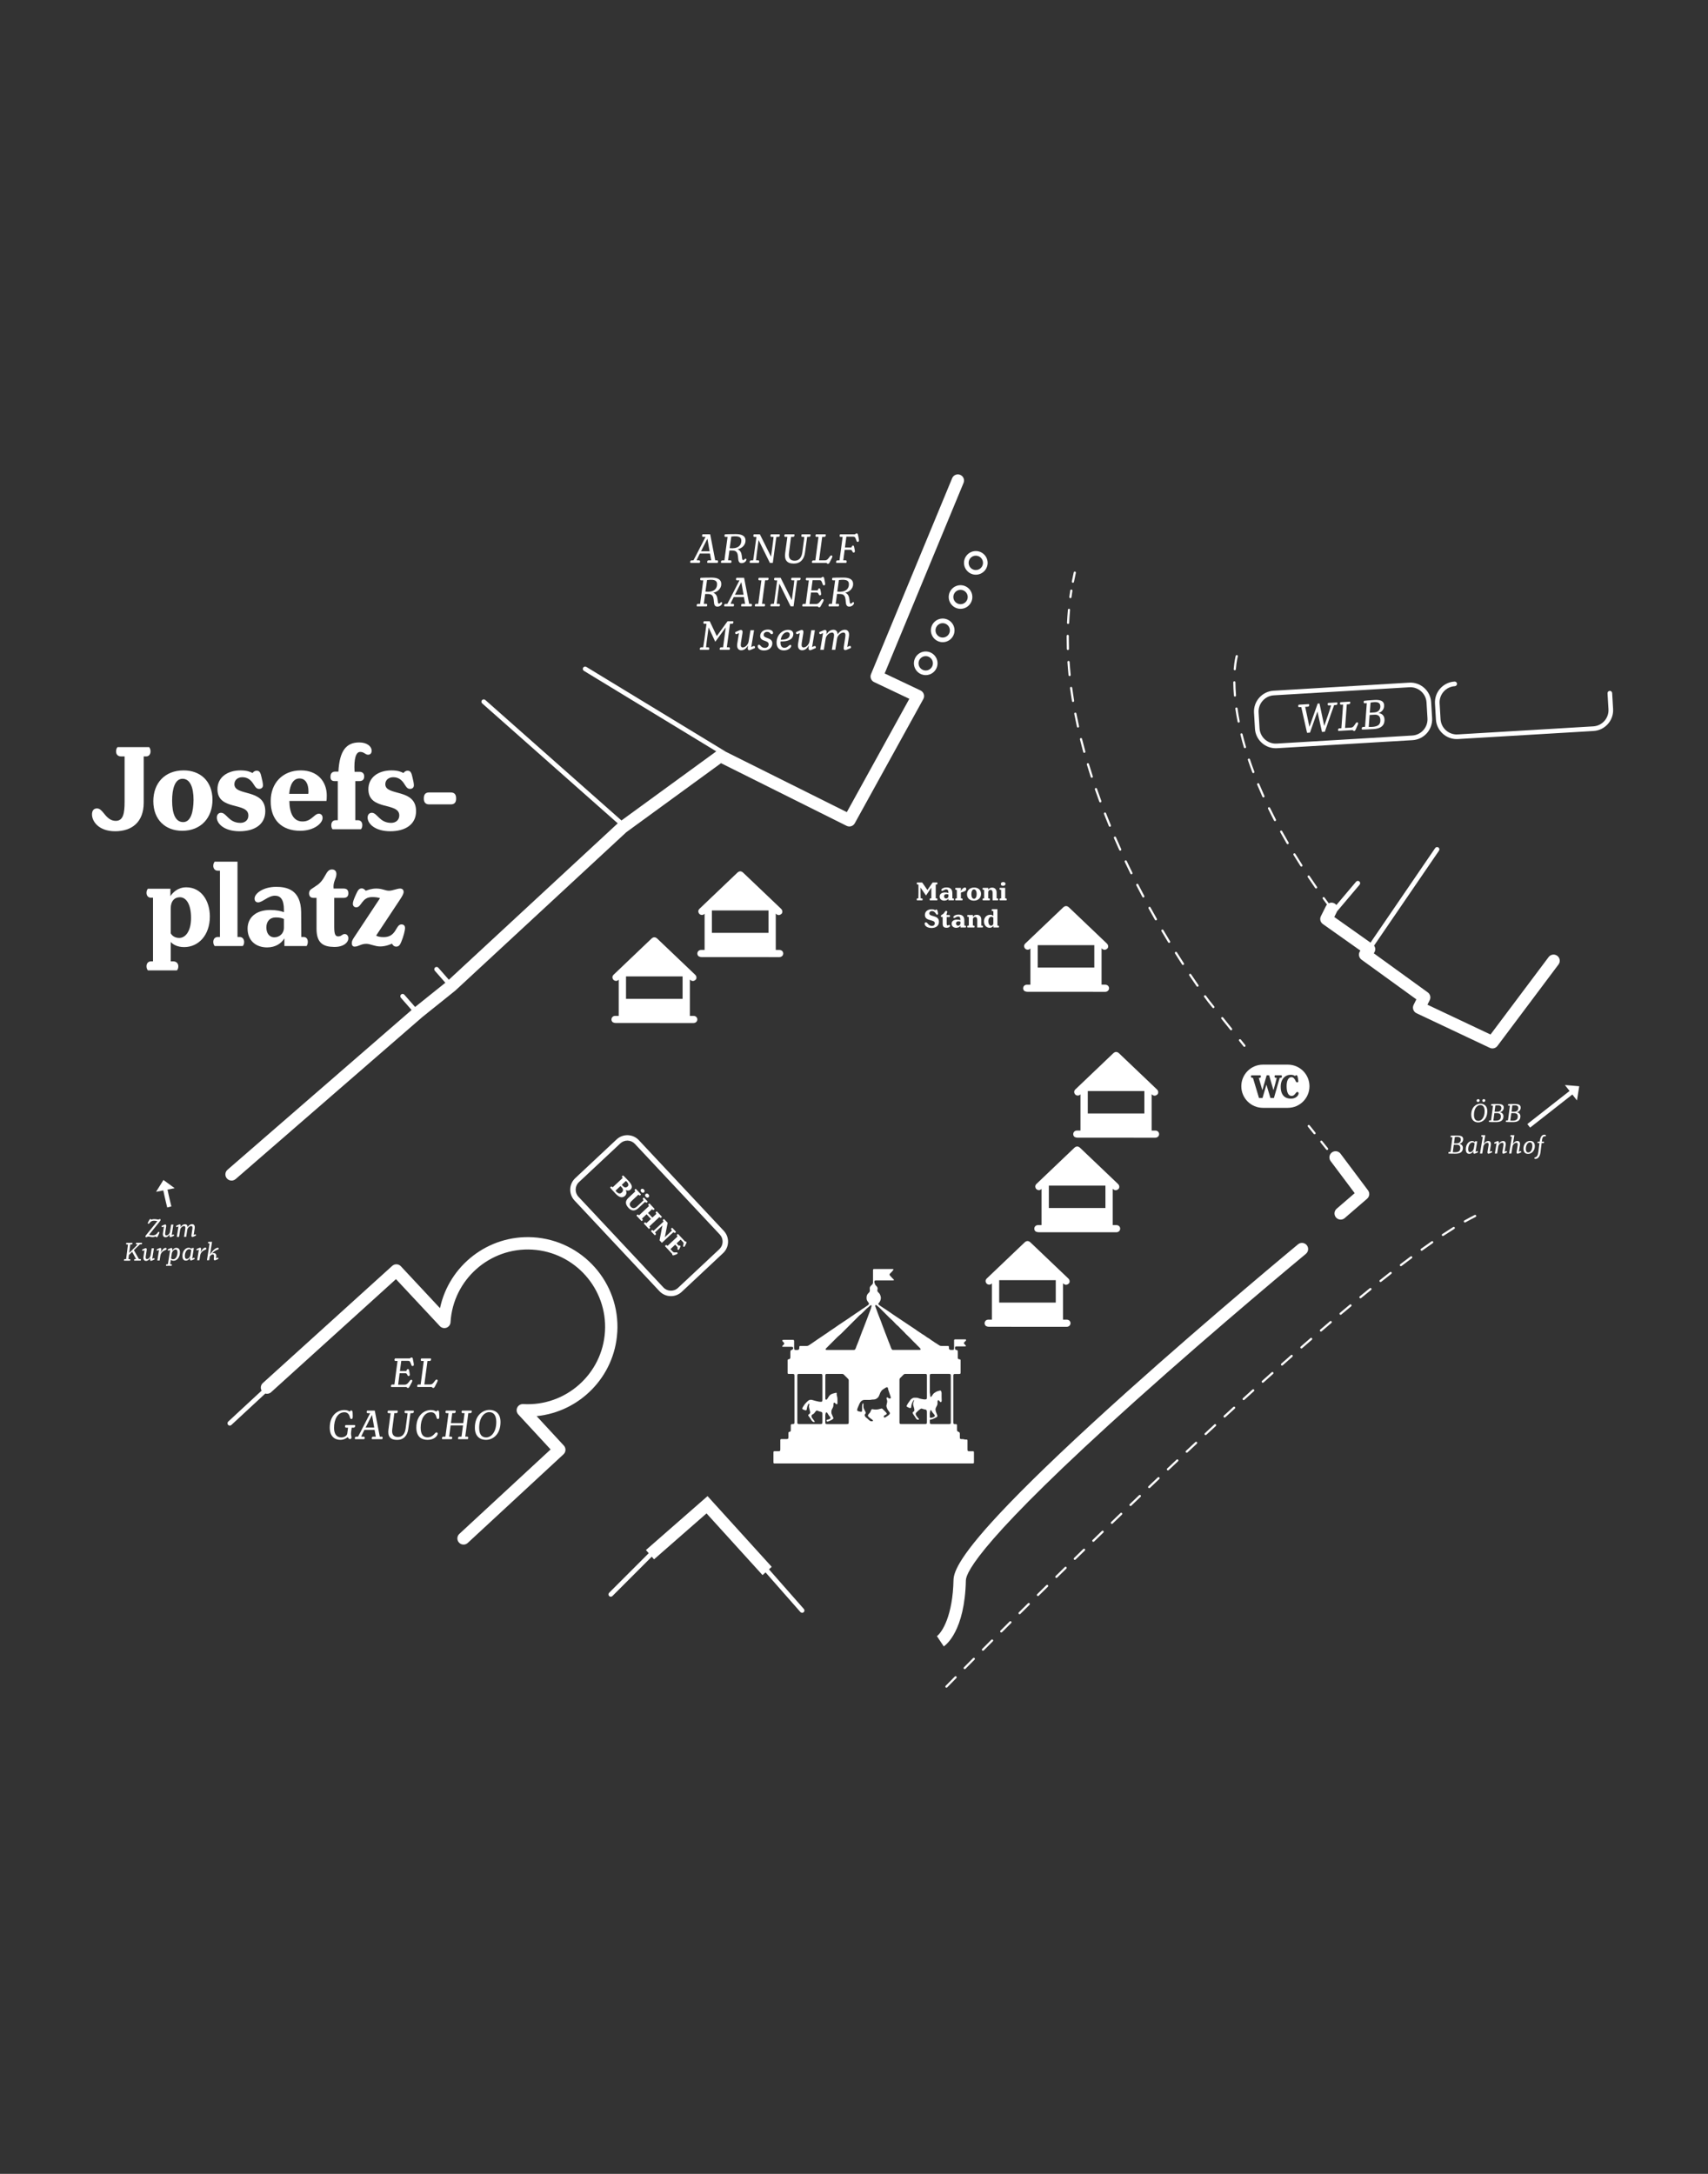 <?xml version="1.0" encoding="UTF-8"?> <svg xmlns="http://www.w3.org/2000/svg" id="Ebene_1" viewBox="0 0 1100 1400"><rect x="0" y="0" width="1100" height="1400" fill="#333333" stroke="none"/><defs><style>.cls-1{fill:#fff;}</style></defs><path class="cls-1" d="M92.55,516.94v-29.8h1.6c1.6,0,2.8-1.2,2.8-3.3,0-1.4-.6-2.3-.9-2.7h-20.3c-.4.3-1,1.3-1,2.7,0,2.1,1.2,3.3,3.3,3.3h2.2v29.2c0,7.5-.9,12.3-5.7,12.3-3.1,0-5.3-1.8-7.7-4.9-1.5-1.8-2.6-3.1-4.4-3.1-2,0-3.2,1.3-3.2,3.9,0,4.4,4.3,10.8,14.9,10.8s18.4-5.7,18.4-18.4Z"></path><path class="cls-1" d="M117.35,535.04c12.1,0,19.5-8.4,19.5-20-.1-12.3-8.1-18.9-18.6-18.9-12.1,0-19.5,8.2-19.5,19.8,0,12.2,8,19.1,18.6,19.1ZM117.55,501.54c4.8,0,7.1,5.4,7.1,13.6-.1,7.9-1.8,14.3-6.7,14.3s-7.1-5.3-7.1-13.8c0-7.6,1.8-14.1,6.7-14.1Z"></path><path class="cls-1" d="M154.85,529.94c-7.6,0-8.9-6.5-12.5-6.5-1.4,0-2.7,1-2.7,3.1,0,4,4.9,8.8,14.6,8.8s16.6-4.4,16.6-12.9c0-14.9-19.9-9.4-19.9-17.4,0-2.8,2.3-4.5,5.1-4.5,3.2,0,5.5,1.5,7.5,4.9,1.2,1.9,1.9,2.6,3.4,2.6,1.2,0,2.4-.7,2.4-2.3,0-1.4-.5-3.4-.9-5.1-.6-2.7-1.1-4.3-3.1-4.3-1.4,0-2.2.8-2.7,1.5-1.3-.7-3.5-1.7-7.7-1.7-8.8,0-14.9,4.7-14.9,12.1,0,14.1,19.9,8.1,19.9,16.9.1,2.9-2.1,4.8-5.1,4.8Z"></path><path class="cls-1" d="M193.35,535.04c8.9,0,14.4-4.8,14.4-8.3,0-1.8-1.1-2.7-2.4-2.7-3,0-4.7,5-10.5,5s-8.4-5.2-8.5-13.2h23.9c.1-.6.2-1.7.2-3.5,0-9.1-6-16.2-16.7-16.2-12,0-19.4,8.5-19.4,19.6-.2,12.5,7.4,19.3,19,19.3ZM192.85,501.34c4.1,0,5.8,3.7,5.8,8.3,0,.7,0,1.2-.1,1.6h-12.3c.5-6.2,2.8-9.9,6.6-9.9Z"></path><path class="cls-1" d="M215.45,503.04h2.1v25.2h-1.4c-1.7,0-2.8,1.2-2.8,3.2,0,1.4.5,2.3.8,2.6h18.3c.3-.3.9-1.2.9-2.6,0-2-1.1-3.2-2.8-3.2h-1.7v-25.2h2.6c2.3,0,3.1-1.3,3.1-3,0-1.8-1-3-3.1-3h-3.1c-.5-8.5.9-12.8,3.6-12.8s3.2,1.8,5.1,1.8c1.4,0,2.3-.9,2.3-2.5,0-2.9-3-5.4-8-5.4-8.4,0-12.7,5.4-13.4,18.8h-2.2c-1.8,0-2.9,1.2-2.9,3.1-.1,1.7.5,3,2.6,3Z"></path><path class="cls-1" d="M257.15,525.14c0,2.9-2.2,4.8-5.2,4.8-7.6,0-8.9-6.5-12.5-6.5-1.4,0-2.7,1-2.7,3.1,0,4,4.9,8.8,14.6,8.8s16.6-4.4,16.6-12.9c.1-15-19.8-9.5-19.8-17.4,0-2.8,2.3-4.5,5.1-4.5,3.2,0,5.5,1.5,7.5,4.9,1.2,1.9,1.9,2.6,3.4,2.6,1.2,0,2.4-.7,2.4-2.3,0-1.4-.5-3.4-.9-5.1-.6-2.7-1.1-4.3-3.1-4.3-1.4,0-2.2.8-2.7,1.5-1.3-.7-3.5-1.7-7.7-1.7-8.8,0-14.9,4.7-14.9,12.1,0,14.1,19.9,8.1,19.9,16.9Z"></path><path class="cls-1" d="M276.45,518.04h13.8c2.6,0,3.5-1.4,3.5-3.8,0-2.6-1-3.9-3.6-3.9h-13.7c-2.5,0-3.5,1.3-3.5,3.9,0,2.4,1,3.8,3.5,3.8Z"></path><path class="cls-1" d="M110.05,606.74c1.4,1.5,4.1,3.2,8.6,3.2,9.1,0,16.5-7.6,16.5-19.7,0-10.2-5.6-18.8-15.2-18.8-5.5,0-8.8,3.5-10.2,5.7v-4.8h-14.5c-.3.4-.9,1.2-.9,2.6,0,2,1.2,3.2,2.8,3.2h1.4v41h-1.4c-1.6,0-2.8,1.2-2.8,3.2,0,1.4.6,2.2.9,2.6h18.7c.3-.4.9-1.1.9-2.6,0-2-1.4-3.2-3.2-3.2h-1.7v-12.4h.1ZM109.95,585.04c0-4.8,2.5-7.2,5.9-7.2,4.3,0,7.2,4.9,7.2,13.3s-3.5,12.9-7.6,12.9c-2.7,0-4.6-1.3-5.5-3v-16Z"></path><path class="cls-1" d="M140.25,603.44c-1.7,0-2.9,1.2-2.9,3.2,0,1.4.6,2.3.9,2.6h18.1c.3-.3.9-1.2.9-2.6-.1-2-1.2-3.2-2.9-3.2h-1.4v-48.5h-14.7c-.3.4-.9,1.2-.9,2.6,0,2,1.2,3.2,2.9,3.2h1.4v42.7h-1.4Z"></path><path class="cls-1" d="M197.45,609.24c.2-.3.8-1.2.8-2.6,0-2-1-3.2-2.7-3.2h-1.5l-.1-16.1c-.2-14.7-9.7-16.2-16.1-16.2-8.4,0-13.9,4.3-13.9,7.5,0,1.4.7,2.5,2.3,2.5,2.8,0,6.5-4.3,10.8-4.3,3.6,0,5.8,2.4,5.8,9.1v1.5c-1.9-.7-4.7-1.4-8.8-1.4-9.2,0-14.6,4.9-14.6,12,0,7.6,5.2,12.1,12.6,12.1,5.5,0,9.2-2.7,11-5.7h.1v4.8h14.3ZM182.85,597.64c0,3.3-2.7,6-6.1,6s-5.2-2.7-5.2-6.4,2.1-6.4,6.1-6.4c2.6,0,4.2.5,5.2,1v5.8Z"></path><path class="cls-1" d="M203.35,570.64c-2.3,1.8-4.3,2.1-4.3,4.7,0,1.5.7,2.9,2.8,2.9h2v19.9c0,9.3,4.4,11.6,11.3,11.7,6,.1,9.2-2.8,9.2-5.6,0-1.6-1-2.7-2.3-2.7-1.9,0-1.9,1.5-4.3,1.5-1.8,0-2.5-1.5-2.5-6v-18.8h6c2.4,0,3.1-1.3,3.1-3,0-1.8-.8-3-3-3h-6.5c-.5-4.4,1.8-6.4,1.8-9.3,0-1.9-1-3-2.9-3-4.3,0-3.8,6.8-10.4,10.7Z"></path><path class="cls-1" d="M226.55,607.43c0,1,.4,2.2,1.8,2.2,2.6,0,4-1.8,7.6-1.8,2.4,0,5.5,1.7,8.9,1.7,3.7,0,6.9-1.5,7.6-1.8.3.5,1,1.9,2.7,1.9,1.5,0,2.4-.8,3.3-3.1,1.4-3.4,2.4-7.2,2.4-8.9s-1.1-2.3-2.3-2.3c-3.9,0-3,8.2-11.5,8.2-2.1,0-4-.4-4.8-1l15.3-23.1c1.5-2.3,2.4-3.8,2.4-5.1,0-1-.6-2.1-2.3-2.1-1.8,0-4.9,1.4-7.1,1.4-2.5,0-4.3-1.4-8.2-1.4-3.2,0-5.5,1-6.8,1.4-.6-.6-1.3-1.5-2.6-1.5-1.8,0-2.5,1.3-3.7,3.9-1.3,2.9-2,4.7-2,6,0,1.5,1,2.3,2.2,2.3,3.5,0,3.4-6.6,10.2-6.6,2.1,0,3.6.2,5.1.7l-16.4,24.8c-1.2,1.8-1.8,2.8-1.8,4.2Z"></path><path class="cls-1" d="M397.56,857.91c1.88-31.8-22.46-59.2-54.26-61.09-28.88-1.71-54.11,18.19-59.93,45.66l-25.21-27c-1.48-1.59-3.97-1.69-5.57-.23l-83.32,75.45c-1.4,1.27-1.68,3.31-.79,4.9l-21.5,19.92c-.6.56-.64,1.5-.08,2.11.29.32.69.48,1.09.48.36,0,.73-.13,1.01-.4l21.85-20.24c1.27.36,2.7.09,3.75-.87l80.42-72.82,28.26,30.26c1.09,1.16,2.76,1.57,4.25,1.03,1.5-.54,2.53-1.92,2.62-3.51,1.62-27.42,25.25-48.4,52.68-46.79,27.42,1.62,48.41,25.26,46.79,52.68-1.62,27.42-25.26,48.41-52.68,46.79-1.61-.09-3.13.8-3.83,2.27-.69,1.47-.43,3.21.67,4.4l20.82,22.54-58.76,54.38c-1.61,1.49-1.71,4.01-.22,5.62.78.85,1.85,1.28,2.92,1.28.97,0,1.94-.35,2.7-1.06l61.67-57.08c1.61-1.49,1.71-4,.22-5.62l-17.53-18.97c27.75-2.75,50.24-25.38,51.94-54.08Z"></path><path class="cls-1" d="M151.74,759.36l120.33-104.43,21.1-16.92c.07-.06.15-.12.21-.19l110-101.88,60.98-44.44,80.88,40.35c1.91.95,4.23.23,5.26-1.64l44.15-80.02c.53-.96.64-2.1.3-3.14-.34-1.04-1.09-1.9-2.08-2.37l-23.12-10.97,50.81-122.71c.84-2.03-.12-4.35-2.15-5.19-2.03-.84-4.35.12-5.19,2.15l-52.26,126.2c-.81,1.96.06,4.21,1.97,5.11l22.71,10.78-40.26,72.98-78.16-39c-.08-.07-.16-.14-.26-.2l-89.34-54.34c-.7-.43-1.62-.2-2.05.5-.43.7-.21,1.62.5,2.05l85.23,51.85-61.06,44.5-87.71-77.61c-.62-.55-1.56-.49-2.1.13-.55.62-.49,1.56.13,2.1l87.28,77.23-108.76,100.73-6.79-7.75c-.54-.62-1.49-.68-2.1-.14-.62.54-.68,1.48-.14,2.1l6.77,7.72-19.47,15.61-6.93-7.91c-.54-.62-1.49-.68-2.1-.14-.62.54-.68,1.48-.14,2.1l6.91,7.88-118.56,102.89c-1.66,1.44-1.84,3.95-.4,5.61.79.91,1.89,1.37,3.01,1.37.92,0,1.85-.32,2.6-.97Z"></path><path class="cls-1" d="M866.03,784.46l14.43-12.47c1.58-1.37,1.84-3.72.58-5.39l-17.71-23.62c-1.32-1.76-3.81-2.11-5.57-.79-1.76,1.32-2.11,3.81-.79,5.57l15.49,20.65-11.63,10.04c-1.66,1.44-1.85,3.95-.41,5.61.79.91,1.9,1.38,3.01,1.38.92,0,1.84-.32,2.6-.97Z"></path><path class="cls-1" d="M961.19,675.21c1.22,0,2.41-.56,3.18-1.59l39.36-52.49c1.32-1.76.96-4.25-.8-5.57-1.76-1.32-4.25-.96-5.57.79l-37.42,49.89-40.63-19.19,1.46-2.92c.87-1.74.35-3.86-1.22-5l-34.81-25.21.2-.27c.63-.86.89-1.94.72-2.99-.1-.61-.35-1.18-.71-1.68l41.81-61.14c.46-.68.29-1.61-.39-2.07-.68-.47-1.61-.29-2.07.39l-41.65,60.91-23.33-16.51,1.75-3.51c.03-.05.05-.1.07-.16l14.49-17.14c.53-.63.45-1.57-.18-2.1-.63-.53-1.57-.45-2.1.18l-12.69,15.02c-.35-.46-.81-.85-1.37-1.13-1.16-.58-2.47-.54-3.54,0-.91-1.24-1.82-2.48-2.71-3.71-.23-.31-.67-.38-.98-.16-.31.23-.38.66-.16.98.89,1.23,1.8,2.48,2.72,3.72-.26.28-.48.59-.66.95l-3.28,6.56c-.88,1.76-.34,3.89,1.26,5.02l24.2,17.13-.17.24c-.63.85-.89,1.92-.72,2.97.16,1.05.74,1.98,1.6,2.61l35.32,25.57-1.77,3.54c-.48.96-.55,2.07-.2,3.08.35,1.01,1.09,1.84,2.06,2.3l47.24,22.31c.55.26,1.12.38,1.7.38Z"></path><path class="cls-1" d="M841.04,807.48c1.69-1.4,1.93-3.91.53-5.6-1.4-1.69-3.91-1.93-5.6-.53-.55.45-55.64,46.05-110.1,94.91-32.02,28.73-57.57,52.96-75.95,72.02-31.89,33.07-35.72,43.96-35.83,49.28-.47,22.77-7.25,33.63-10.76,36.18l.07-.05,4.41,6.62c1.39-.92,13.56-9.97,14.24-42.59.11-5.4,10.97-27.46,109.13-115.53,54.34-48.75,109.32-94.26,109.87-94.71Z"></path><path class="cls-1" d="M628.45,370.11c4.2,0,7.61-3.42,7.61-7.61s-3.42-7.61-7.61-7.61-7.61,3.42-7.61,7.61,3.42,7.61,7.61,7.61ZM628.45,357.86c2.55,0,4.63,2.08,4.63,4.63s-2.08,4.63-4.63,4.63-4.63-2.08-4.63-4.63,2.08-4.63,4.63-4.63Z"></path><path class="cls-1" d="M614.74,405.96c0-4.2-3.42-7.61-7.61-7.61s-7.61,3.42-7.61,7.61,3.42,7.61,7.61,7.61,7.61-3.42,7.61-7.61ZM602.49,405.96c0-2.55,2.08-4.63,4.63-4.63s4.63,2.08,4.63,4.63-2.08,4.63-4.63,4.63-4.63-2.08-4.63-4.63Z"></path><path class="cls-1" d="M596.19,419.56c-4.2,0-7.61,3.42-7.61,7.61s3.42,7.61,7.61,7.61,7.61-3.42,7.61-7.61-3.42-7.61-7.61-7.61ZM596.19,431.81c-2.55,0-4.63-2.08-4.63-4.63s2.08-4.63,4.63-4.63,4.63,2.08,4.63,4.63-2.08,4.63-4.63,4.63Z"></path><path class="cls-1" d="M626.22,384.48c0-4.2-3.42-7.61-7.61-7.61s-7.61,3.42-7.61,7.61,3.42,7.61,7.61,7.61,7.61-3.42,7.61-7.61ZM613.98,384.48c0-2.55,2.08-4.63,4.63-4.63s4.63,2.08,4.63,4.63-2.08,4.63-4.63,4.63-4.63-2.08-4.63-4.63Z"></path><path class="cls-1" d="M949.72,782.47c-2.09,1.03-4.32,2.22-6.64,3.53-.34.19-.46.62-.27.95.13.23.37.36.61.36.12,0,.23-.03.34-.09,2.3-1.29,4.51-2.47,6.58-3.49.35-.17.49-.59.32-.94-.17-.35-.59-.49-.94-.32Z"></path><path class="cls-1" d="M733.61,962.93c-2.01,1.92-4.02,3.84-6.01,5.75-.28.27-.29.71-.02.99.14.14.32.22.51.22.17,0,.35-.06.48-.19,1.99-1.91,4-3.82,6.01-5.75.28-.27.29-.71.02-.99-.27-.28-.71-.29-.99-.02Z"></path><path class="cls-1" d="M721.6,974.43c-2.01,1.93-4.01,3.86-5.99,5.77-.28.27-.29.71-.02.99.14.14.32.21.5.21s.35-.07.49-.2c1.98-1.91,3.98-3.83,5.99-5.77.28-.27.29-.71.02-.99-.27-.28-.71-.29-.99-.02Z"></path><path class="cls-1" d="M709.62,985.98c-2.01,1.94-4,3.87-5.97,5.79-.28.27-.28.71-.01.99.14.14.32.21.5.21s.35-.07.49-.2c1.97-1.91,3.96-3.84,5.97-5.79.28-.27.28-.71.02-.99-.27-.28-.71-.29-.99-.02Z"></path><path class="cls-1" d="M921.97,799.42c-2.19,1.52-4.48,3.14-6.8,4.81-.31.23-.38.66-.16.98.14.19.35.29.57.29.14,0,.29-.04.41-.13,2.31-1.67,4.6-3.28,6.78-4.8.32-.22.4-.66.18-.97-.22-.32-.66-.4-.97-.18Z"></path><path class="cls-1" d="M697.68,997.56c-2.01,1.95-3.99,3.89-5.96,5.81-.28.27-.28.71-.01.99.14.14.32.21.5.21s.35-.07.49-.2c1.96-1.92,3.95-3.85,5.96-5.8.28-.27.28-.71.01-.99-.27-.28-.71-.28-.99-.01Z"></path><path class="cls-1" d="M935.9,790.24c-2.23,1.38-4.6,2.9-7.03,4.5-.32.21-.41.65-.2.97.13.2.36.31.59.31.13,0,.27-.04.38-.12,2.42-1.6,4.77-3.1,6.99-4.48.33-.2.43-.63.23-.96-.2-.33-.63-.43-.96-.23Z"></path><path class="cls-1" d="M831.43,872.7c-2.07,1.83-4.15,3.66-6.23,5.51-.29.26-.32.7-.06.99.14.16.33.24.52.24.17,0,.33-.06.46-.18,2.08-1.85,4.16-3.69,6.22-5.51.29-.26.32-.7.06-.99-.26-.29-.7-.32-.99-.06Z"></path><path class="cls-1" d="M794.33,906.07c-2.04,1.87-4.09,3.75-6.13,5.62-.29.26-.3.7-.04.99.14.15.33.23.52.23.17,0,.34-.06.47-.18,2.04-1.88,4.08-3.75,6.13-5.62.29-.26.3-.7.04-.99-.26-.29-.71-.3-.99-.04Z"></path><path class="cls-1" d="M843.96,861.75c-2.08,1.81-4.17,3.63-6.27,5.46-.29.25-.32.7-.07.99.14.16.33.24.53.24.16,0,.33-.06.46-.17,2.1-1.84,4.19-3.66,6.27-5.46.29-.25.32-.7.07-.99-.25-.29-.7-.32-.99-.07Z"></path><path class="cls-1" d="M782.09,917.34c-2.04,1.89-4.08,3.78-6.12,5.67-.28.26-.3.71-.04.99.14.15.32.22.51.22.17,0,.34-.06.48-.19,2.04-1.89,4.08-3.78,6.12-5.67.28-.26.3-.71.04-.99-.26-.28-.71-.3-.99-.04Z"></path><path class="cls-1" d="M806.63,894.88c-2.05,1.86-4.1,3.72-6.16,5.59-.29.26-.31.7-.05.99.14.15.33.23.52.23.17,0,.34-.06.47-.18,2.05-1.87,4.1-3.73,6.16-5.59.29-.26.31-.7.05-.99-.26-.29-.7-.31-.99-.05Z"></path><path class="cls-1" d="M818.99,883.75c-2.06,1.84-4.12,3.69-6.19,5.55-.29.26-.31.7-.05.99.14.15.33.23.52.23.17,0,.33-.06.47-.18,2.07-1.86,4.13-3.71,6.19-5.55.29-.26.31-.7.05-.99s-.7-.31-.99-.05Z"></path><path class="cls-1" d="M769.87,928.69c-2.03,1.89-4.05,3.79-6.07,5.68-.28.26-.3.71-.03.99.14.15.32.22.51.22.17,0,.34-.06.48-.19,2.02-1.89,4.04-3.78,6.07-5.67.28-.26.3-.71.03-.99-.26-.28-.71-.3-.99-.03Z"></path><path class="cls-1" d="M745.66,951.46c-2.02,1.91-4.03,3.82-6.03,5.73-.28.27-.29.71-.02.99.14.14.32.22.51.22.17,0,.35-.06.48-.19,2-1.9,4.01-3.81,6.03-5.73.28-.27.29-.71.03-.99-.27-.28-.71-.29-.99-.03Z"></path><path class="cls-1" d="M757.75,940.04c-2.02,1.9-4.04,3.81-6.05,5.7-.28.27-.29.71-.03.99.14.15.32.22.51.22.17,0,.35-.06.48-.19,2.01-1.9,4.03-3.8,6.05-5.7.28-.26.29-.71.03-.99-.27-.28-.71-.29-.99-.03Z"></path><path class="cls-1" d="M650.24,1044.26c-2.03,2.02-3.99,3.98-5.9,5.88-.27.27-.27.72,0,.99.14.14.32.21.5.21s.36-.07.49-.2c1.9-1.9,3.87-3.86,5.9-5.88.27-.27.28-.72,0-.99-.27-.27-.72-.28-.99,0Z"></path><path class="cls-1" d="M614.93,1079.7c-3.83,3.89-5.9,6-5.9,6-.27.28-.27.72.01.99.14.13.31.2.49.2s.36-.07.5-.21c0,0,2.07-2.12,5.9-6,.27-.28.27-.72,0-.99-.28-.27-.72-.27-.99,0Z"></path><path class="cls-1" d="M908.44,809.16c-2.16,1.61-4.4,3.3-6.65,5.01-.31.23-.37.67-.13.98.14.18.35.28.56.28.15,0,.3-.05.42-.14,2.25-1.71,4.48-3.4,6.64-5,.31-.23.37-.67.14-.98-.23-.31-.67-.38-.98-.14Z"></path><path class="cls-1" d="M626.68,1067.83c-2.14,2.15-4.1,4.13-5.88,5.93-.27.27-.27.72,0,.99.14.14.31.2.49.2s.36-.07.5-.21c1.78-1.8,3.74-3.78,5.87-5.92.27-.27.27-.72,0-.99-.27-.27-.72-.27-.99,0Z"></path><path class="cls-1" d="M662.05,1032.53c-2.02,1.99-3.99,3.95-5.91,5.86-.27.27-.28.72,0,.99.14.14.32.21.5.21s.36-.07.49-.2c1.93-1.91,3.9-3.86,5.91-5.86.27-.27.28-.72,0-.99-.27-.27-.72-.28-.99,0Z"></path><path class="cls-1" d="M869.3,840.18c-2.11,1.76-4.24,3.54-6.38,5.34-.29.25-.33.69-.08.99.14.16.34.25.54.25.16,0,.32-.05.45-.16,2.14-1.8,4.27-3.58,6.37-5.34.3-.25.34-.69.09-.99-.25-.3-.69-.34-.99-.09Z"></path><path class="cls-1" d="M856.57,850.9c-2.09,1.78-4.2,3.59-6.32,5.41-.29.25-.33.69-.07.99.14.16.33.24.53.24.16,0,.32-.06.46-.17,2.12-1.82,4.22-3.62,6.32-5.4.29-.25.33-.69.08-.99-.25-.29-.69-.33-.99-.08Z"></path><path class="cls-1" d="M895.2,819.26c-2.15,1.68-4.33,3.4-6.54,5.15-.3.24-.35.68-.11.98.14.17.34.26.55.26.15,0,.31-.05.44-.15,2.2-1.75,4.38-3.47,6.53-5.15.3-.24.36-.68.12-.98-.24-.31-.68-.36-.98-.12Z"></path><path class="cls-1" d="M673.9,1020.84c-2.01,1.98-3.99,3.93-5.93,5.84-.28.27-.28.71,0,.99.14.14.32.21.5.21s.36-.07.49-.2c1.94-1.92,3.92-3.86,5.93-5.84.28-.27.28-.71,0-.99-.27-.28-.72-.28-.99,0Z"></path><path class="cls-1" d="M882.17,829.62c-2.13,1.72-4.28,3.48-6.45,5.26-.3.25-.34.69-.1.99.14.17.34.26.54.26.16,0,.31-.05.44-.16,2.17-1.78,4.32-3.53,6.44-5.25.3-.24.35-.68.1-.98-.24-.3-.68-.35-.98-.1Z"></path><path class="cls-1" d="M638.45,1056.02c-2.05,2.06-4.02,4.02-5.89,5.9-.27.27-.27.72,0,.99.14.14.32.2.49.2s.36-.07.5-.21c1.87-1.87,3.83-3.84,5.88-5.9.27-.27.27-.72,0-.99-.27-.27-.72-.27-.99,0Z"></path><path class="cls-1" d="M685.78,1009.19c-2.01,1.96-3.99,3.91-5.94,5.82-.28.27-.28.71,0,.99.14.14.32.21.5.21s.35-.07.49-.2c1.95-1.92,3.93-3.86,5.94-5.82.28-.27.28-.71.01-.99-.27-.28-.71-.28-.99-.01Z"></path><path class="cls-1" d="M792.32,663.24c.14.17.34.26.55.26.15,0,.31-.05.44-.15.3-.24.35-.68.11-.98l-5.71-7.12c-.24-.3-.68-.35-.98-.11-.3.24-.35.68-.11.98l5.71,7.12Z"></path><path class="cls-1" d="M687.75,418.63s.01,0,.02,0c.39-.01.69-.33.68-.72-.07-2.24-.1-4.51-.1-6.73,0-.55,0-1.09,0-1.64,0-.39-.31-.7-.69-.71h0c-.38,0-.7.31-.7.69,0,.55,0,1.1,0,1.65,0,2.24.04,4.52.1,6.77.01.38.32.68.7.68Z"></path><path class="cls-1" d="M707.99,516.32c.1.28.37.46.66.46.08,0,.16-.01.24-.04.36-.13.55-.54.41-.9-.97-2.62-1.92-5.28-2.83-7.9-.13-.36-.52-.56-.89-.43-.36.13-.56.53-.43.89.91,2.63,1.87,5.29,2.84,7.92Z"></path><path class="cls-1" d="M735.7,577.63c.13.24.37.37.62.37.11,0,.22-.03.33-.08.34-.18.47-.61.29-.95-1.31-2.47-2.62-4.97-3.88-7.44-.18-.34-.6-.48-.94-.3-.34.18-.48.6-.3.94,1.27,2.48,2.58,4.99,3.89,7.46Z"></path><path class="cls-1" d="M770.65,635.16c.14.2.35.3.58.3.14,0,.28-.04.4-.12.32-.22.4-.66.18-.97-1.55-2.23-3.14-4.57-4.73-6.94-.22-.32-.65-.41-.97-.19-.32.21-.41.65-.19.97,1.59,2.38,3.19,4.72,4.74,6.96Z"></path><path class="cls-1" d="M728.02,562.65c.12.25.37.39.63.39.1,0,.21-.02.31-.07.35-.17.49-.59.32-.94-1.24-2.52-2.47-5.06-3.65-7.56-.17-.35-.58-.5-.93-.33-.35.17-.5.58-.33.93,1.19,2.5,2.42,5.05,3.66,7.58Z"></path><path class="cls-1" d="M743.81,592.38c.13.23.37.35.61.35.12,0,.24-.03.35-.09.34-.19.45-.62.26-.95-1.38-2.43-2.76-4.89-4.1-7.33-.19-.34-.61-.46-.95-.28-.34.19-.46.61-.28.95,1.34,2.44,2.73,4.91,4.11,7.35Z"></path><path class="cls-1" d="M761.28,621.16c.13.21.36.32.59.32.13,0,.26-.04.38-.11.32-.21.42-.64.21-.97-1.51-2.33-3.03-4.71-4.51-7.09-.21-.33-.64-.43-.97-.22-.33.21-.43.64-.22.96,1.49,2.38,3.01,4.77,4.52,7.1Z"></path><path class="cls-1" d="M720.82,547.44c.12.26.37.41.64.41.1,0,.19-.02.29-.06.35-.16.51-.57.35-.93-1.16-2.56-2.31-5.14-3.4-7.67-.15-.35-.57-.52-.92-.36-.35.15-.52.57-.36.92,1.1,2.54,2.25,5.13,3.41,7.69Z"></path><path class="cls-1" d="M752.34,606.89c.13.22.36.34.6.34.12,0,.25-.03.36-.1.33-.2.44-.63.24-.96-1.45-2.38-2.9-4.81-4.31-7.21-.2-.33-.62-.44-.96-.25-.33.2-.44.62-.25.96,1.41,2.41,2.87,4.84,4.32,7.23Z"></path><path class="cls-1" d="M687.85,401.83s.02,0,.03,0c.37,0,.68-.29.7-.67.13-2.8.33-5.61.57-8.35.03-.39-.25-.73-.63-.76-.37-.03-.73.25-.76.63-.25,2.76-.44,5.59-.58,8.41-.02.39.28.71.67.73Z"></path><path class="cls-1" d="M691.86,459.77c.53,2.72,1.1,5.49,1.71,8.24.07.33.36.55.68.55.05,0,.1,0,.15-.02.38-.08.62-.46.53-.84-.61-2.74-1.18-5.5-1.71-8.2-.07-.38-.44-.63-.82-.55-.38.07-.63.44-.55.82Z"></path><path class="cls-1" d="M691.07,452.06s.08,0,.11,0c.38-.06.64-.42.58-.8-.45-2.77-.87-5.56-1.23-8.29-.05-.38-.4-.65-.79-.6-.38.05-.65.4-.6.79.36,2.74.78,5.55,1.24,8.33.06.34.35.59.69.59Z"></path><path class="cls-1" d="M702.46,500.42c.1.3.37.48.67.48.07,0,.14-.01.22-.03.37-.12.57-.51.45-.88-.86-2.66-1.7-5.34-2.49-7.99-.11-.37-.5-.58-.87-.47-.37.11-.58.5-.47.87.8,2.65,1.64,5.35,2.5,8.02Z"></path><path class="cls-1" d="M697.64,484.33c.09.31.37.51.67.51.06,0,.12,0,.19-.03.37-.1.59-.49.49-.86-.74-2.7-1.46-5.43-2.12-8.1-.09-.38-.47-.61-.85-.51-.38.09-.6.47-.51.85.67,2.68,1.39,5.42,2.13,8.13Z"></path><path class="cls-1" d="M714.13,532c.11.27.37.43.65.43.09,0,.18-.02.27-.05.36-.15.53-.56.38-.91-1.06-2.57-2.12-5.19-3.13-7.78-.14-.36-.55-.54-.91-.4-.36.14-.54.55-.4.91,1.02,2.6,2.08,5.22,3.14,7.81Z"></path><path class="cls-1" d="M689.55,434.63c-.28-2.8-.52-5.61-.7-8.35-.03-.39-.36-.68-.75-.65-.39.03-.68.36-.65.74.18,2.76.42,5.58.7,8.4.04.36.34.63.7.63.02,0,.05,0,.07,0,.39-.04.67-.38.63-.77Z"></path><path class="cls-1" d="M778.03,645.43l2.86,3.56c.14.17.34.26.55.26.15,0,.31-.05.44-.15.3-.24.35-.68.11-.98l-2.85-3.55s-.91-1.19-2.49-3.36c-.23-.31-.66-.38-.98-.15-.31.23-.38.66-.16.98,1.59,2.19,2.5,3.38,2.52,3.4Z"></path><path class="cls-1" d="M689.28,385.24s.06,0,.09,0c.35,0,.65-.26.69-.61.18-1.38.39-2.77.6-4.14.06-.38-.2-.74-.58-.8-.39-.06-.74.2-.8.58-.22,1.38-.42,2.79-.61,4.17-.05.38.22.74.6.79Z"></path><path class="cls-1" d="M798.03,670.36l2.86,3.56c.14.17.34.26.55.26.15,0,.31-.05.44-.15.3-.24.35-.68.11-.98l-2.86-3.56c-.24-.3-.68-.35-.98-.11-.3.24-.35.68-.11.98Z"></path><path class="cls-1" d="M690.85,375.31s.09.01.13.01c.33,0,.62-.23.69-.57.37-1.93.78-3.89,1.21-5.82.09-.38-.15-.75-.53-.84-.38-.09-.75.15-.84.53-.44,1.95-.85,3.92-1.22,5.86-.07.38.18.75.56.82Z"></path><path class="cls-1" d="M854.69,740.6c.15,0,.31-.05.44-.15.3-.24.35-.68.11-.98l-3.73-4.65c-.24-.3-.68-.35-.98-.11-.3.24-.35.68-.11.98l3.73,4.65c.14.17.34.26.55.26Z"></path><path class="cls-1" d="M843.42,724.73c-.24-.3-.68-.35-.98-.11-.3.24-.35.68-.11.98l3.73,4.65c.14.17.34.26.55.26.15,0,.31-.05.44-.15.3-.24.35-.68.11-.98l-3.73-4.65Z"></path><path class="cls-1" d="M808.22,469.26c.21,3.56,1.81,6.84,4.5,9.23,2.48,2.2,5.61,3.39,8.89,3.39.27,0,.54,0,.81-.02l87.3-5.19c7.39-.44,13.04-6.81,12.6-14.19l-.61-10.24c-.44-7.39-6.82-13.04-14.19-12.6l-87.3,5.19c-3.57.21-6.84,1.81-9.23,4.5-2.39,2.69-3.58,6.13-3.37,9.7l.61,10.24ZM813.21,451.3c1.86-2.09,4.4-3.33,7.17-3.5l87.3-5.2c.21-.01.42-.02.63-.02,5.47,0,10.08,4.28,10.41,9.82l.61,10.24c.34,5.74-4.05,10.7-9.8,11.04l-87.3,5.19c-2.76.17-5.45-.77-7.54-2.62-2.09-1.86-3.33-4.4-3.5-7.17l-.61-10.24c-.16-2.77.77-5.45,2.62-7.54Z"></path><path class="cls-1" d="M1038.88,456.57l-.61-10.24c-.05-.82-.77-1.46-1.58-1.4-.82.05-1.45.75-1.4,1.58l.61,10.24c.34,5.74-4.05,10.7-9.8,11.04l-87.3,5.19c-2.76.17-5.45-.77-7.54-2.62-2.09-1.86-3.33-4.41-3.5-7.17l-.61-10.24c-.34-5.74,4.05-10.7,9.8-11.04.82-.05,1.45-.76,1.4-1.58-.05-.82-.77-1.46-1.58-1.4-7.39.44-13.04,6.81-12.6,14.19l.61,10.24c.21,3.56,1.81,6.84,4.5,9.23,2.48,2.21,5.61,3.39,8.89,3.39.27,0,.54,0,.81-.02l87.3-5.19c7.39-.44,13.04-6.81,12.6-14.19Z"></path><path class="cls-1" d="M495.26,1010.65l1.75-1.59-41.33-45.54-39.68,34.72,1.79,2.04-25.48,25.48c-.58.58-.58,1.53,0,2.11.29.29.67.44,1.05.44s.76-.15,1.05-.44l25.34-25.34,1.48,1.69,33.8-29.58,36.08,39.75,1.93-1.75,22.44,25.52c.29.33.71.51,1.12.51.35,0,.7-.12.98-.37.62-.54.68-1.49.13-2.1l-22.48-25.55Z"></path><path class="cls-1" d="M957.86,715.63c0-3.71-2.38-4.85-4.43-4.85-2.61,0-5.9,2.05-5.9,7.17,0,3.74,2.38,4.88,4.46,4.88,2.69,0,5.86-2.08,5.86-7.21ZM952.1,721.85c-1.66,0-2.83-1.05-2.83-3.85,0-4.34,2.17-6.33,4.06-6.33,1.68,0,2.83,1.21,2.83,3.94,0,4.23-2.15,6.25-4.06,6.25Z"></path><path class="cls-1" d="M951,708.82c0,.61.4.86.89.86.66,0,1.01-.45,1.01-.96,0-.61-.4-.86-.89-.86-.65,0-1.01.45-1.01.96Z"></path><path class="cls-1" d="M954.64,708.8c0,.54.28.87.91.87.68,0,1-.45,1-.96s-.28-.86-.93-.86-.98.47-.98.95Z"></path><path class="cls-1" d="M968.46,713.28c0-1.89-1.68-2.29-3.78-2.31-1.94-.02-3.83.05-4.16.09-.02.03-.19.21-.19.56s.14.45.45.45h.77l-1.26,9.47h-.77c-.45,0-.61.26-.61.68,0,.19.07.3.09.33.35.05,2.17.09,4.58.09,2.9,0,4.69-1.07,4.69-3.73,0-1.59-1.1-2.4-2.17-2.57v-.05c1-.25,2.36-1.15,2.36-3.01ZM966.61,719c0,2.29-1.49,2.97-4.85,2.68l.65-4.79h1.99c1.44,0,2.21.75,2.21,2.12ZM964.38,715.98h-1.85l.52-4.02c2.78-.4,3.87.17,3.87,1.61,0,1.15-.7,2.41-2.54,2.41Z"></path><path class="cls-1" d="M979.36,713.28c0-1.89-1.68-2.29-3.78-2.31-1.94-.02-3.83.05-4.16.09-.02.03-.19.21-.19.56s.14.45.45.45h.77l-1.26,9.47h-.77c-.45,0-.61.26-.61.68,0,.19.07.3.09.33.35.05,2.17.09,4.58.09,2.9,0,4.69-1.07,4.69-3.73,0-1.59-1.1-2.4-2.17-2.57v-.05c1-.25,2.36-1.15,2.36-3.01ZM977.51,719c0,2.29-1.49,2.97-4.85,2.68l.65-4.79h1.99c1.44,0,2.2.75,2.2,2.12ZM975.29,715.98h-1.85l.53-4.02c2.78-.4,3.87.17,3.87,1.61,0,1.15-.7,2.41-2.54,2.41Z"></path><path class="cls-1" d="M942.33,733.62c0-1.89-1.68-2.29-3.78-2.31-1.94-.02-3.83.05-4.16.09-.02.03-.19.21-.19.56s.14.45.45.45h.77l-1.26,9.47h-.77c-.45,0-.61.26-.61.68,0,.19.07.3.09.33.35.05,2.17.09,4.58.09,2.9,0,4.69-1.07,4.69-3.73,0-1.59-1.1-2.4-2.17-2.57v-.05c1-.25,2.36-1.15,2.36-3.01ZM940.48,739.34c0,2.29-1.49,2.97-4.85,2.68l.65-4.79h1.99c1.44,0,2.21.75,2.21,2.12ZM938.26,736.31h-1.85l.52-4.02c2.78-.4,3.87.17,3.87,1.61,0,1.15-.7,2.41-2.54,2.41Z"></path><path class="cls-1" d="M951.16,741.37l-.86.37-.02-.02,1.1-6.72h-1.43l-.09.65h-.02c-.33-.44-.88-.84-1.78-.84-2.05,0-4.06,2.12-4.06,5.35,0,2.06.93,2.92,2.22,2.92s2.17-.96,2.71-1.89h.02l-.09.56c-.14.93.21,1.24.65,1.24.23,0,.42-.09.67-.17l1.59-.66c.02-.07.05-.19.05-.33,0-.37-.23-.65-.67-.45ZM949.21,739.46c-.21,1.28-1.33,2.54-2.45,2.54-.82,0-1.19-.66-1.19-1.85,0-2.33,1.14-4.41,2.8-4.41.7,0,1.08.28,1.35.7l-.51,3.03Z"></path><path class="cls-1" d="M960.31,741.37l-.86.37-.02-.02.7-4.16c.3-1.89-.51-2.75-1.61-2.75-1.19,0-2.08.66-2.89,1.89h-.02l.94-5.62h-2.38c-.05.04-.21.21-.21.56,0,.25.12.42.38.42h.63l-1.8,10.83h1.43l.75-4.55c.19-1.19,1.4-2.4,2.54-2.4.7,0,.98.52.77,1.84l-.65,3.97c-.14.91.18,1.24.63,1.24.23,0,.42-.07.67-.17l1.59-.66c.02-.07.05-.19.05-.33,0-.37-.23-.65-.67-.45Z"></path><path class="cls-1" d="M969.86,741.37l-.86.37v-.02l.68-4.16c.31-1.89-.51-2.75-1.61-2.75-1.17,0-2.1.68-2.87,1.87h-.02l.09-.52c.11-.93-.17-1.28-.63-1.28-.23,0-.42.09-.67.19l-1.59.66c-.04.05-.05.18-.05.32,0,.37.23.65.67.47l.84-.37.02.02-1.12,6.72h1.44l.75-4.55c.19-1.19,1.4-2.4,2.55-2.4.7,0,.98.52.77,1.84l-.65,3.97c-.16.91.16,1.24.61,1.24.23,0,.42-.07.66-.17l1.59-.66c.04-.07.05-.19.05-.33,0-.37-.23-.65-.66-.45Z"></path><path class="cls-1" d="M979.05,741.37l-.86.37-.02-.02.7-4.16c.3-1.89-.51-2.75-1.61-2.75-1.19,0-2.08.66-2.89,1.89h-.02l.94-5.62h-2.38c-.05.04-.21.21-.21.56,0,.25.12.42.38.42h.63l-1.8,10.83h1.43l.75-4.55c.19-1.19,1.4-2.4,2.54-2.4.7,0,.98.52.77,1.84l-.65,3.97c-.14.91.18,1.24.63,1.24.23,0,.42-.07.67-.17l1.59-.66c.02-.07.05-.19.05-.33,0-.37-.23-.65-.67-.45Z"></path><path class="cls-1" d="M985.42,734.75c-2.48,0-4.3,2.19-4.3,5,0,1.96.91,3.36,3.03,3.36,2.48,0,4.32-2.24,4.32-5.02,0-1.96-.96-3.34-3.04-3.34ZM984.25,742.19c-1.17,0-1.57-1.03-1.57-2.34,0-1.84.89-4.16,2.64-4.16,1.15,0,1.57,1.07,1.57,2.36,0,1.85-.89,4.15-2.64,4.15Z"></path><path class="cls-1" d="M994.66,730.77c-1.52,0-2.61,1.1-3.06,4.44h-.88c-.42,0-.52.26-.52.61,0,.23.12.35.38.35h.89l-.7,5.46c-.3,2.31-.8,3.1-1.52,3.46-.59.31-1.08.26-1.08.75,0,.3.17.51.72.51.98,0,2.8-.75,3.24-4.29l.72-5.9h1.03c.37,0,.53-.28.53-.61,0-.21-.12-.35-.42-.35h-1.02c.28-2.71.72-3.48,2.15-3.39.32.02.49-.17.49-.42,0-.28-.19-.63-.94-.63Z"></path><polygon class="cls-1" points="1010.84 702.59 983.64 723.9 985.44 726.19 1012.63 704.88 1015.62 708.7 1017.07 699.55 1007.84 698.77 1010.84 702.59"></polygon><path class="cls-1" d="M101.79,795.84c.4-.76.86-1.77.86-2.14,0-.28-.18-.4-.42-.4-.87,0-1,2.25-3.69,2.25-.89,0-2.07-.18-2.57-.33l6.46-8c.73-.9.99-1.28.99-1.67,0-.21-.11-.45-.42-.45-.39,0-.68.32-1.17.32-.37,0-1.37-.29-2.5-.28-1.03,0-1.7.31-1.94.35-.05-.09-.14-.42-.53-.42-.42,0-.64.49-1.08,1.3-.31.58-.6,1.07-.6,1.35,0,.33.2.44.41.43.86,0,1.02-1.98,3.52-2,.72,0,1.57.1,2.24.3l-7.17,8.85c-.33.4-.54.74-.54.97,0,.25.18.51.44.51.63,0,.82-.43,1.47-.43.77,0,1.68.39,2.8.38.89,0,1.78-.41,1.97-.43.12.17.16.52.6.52.38,0,.61-.44.89-.97Z"></path><path class="cls-1" d="M109.79,796.73c.25,0,.45-.11.68-.2l1.57-.69s.05-.18.05-.28c0-.38-.23-.66-.67-.49l-.84.37,1.08-6.78h-1.43s-.72,4.55-.72,4.55c-.17,1.14-1.24,2.41-2.35,2.41-.68,0-.95-.54-.75-1.83l.6-3.94c.15-.93-.18-1.28-.64-1.27-.23,0-.4.09-.66.2l-1.57.68c-.03.05-.05.17-.05.32,0,.37.23.65.65.47l.84-.37.02.02-.66,4.17c-.3,1.87.51,2.73,1.63,2.72,1.14,0,1.97-.71,2.68-1.91h.02l-.08.6c-.13.93.17,1.28.6,1.27Z"></path><path class="cls-1" d="M125.58,794.95l-.84.37v-.02l.64-4.17c.3-1.89-.51-2.74-1.63-2.74-1.19,0-2.18.75-2.91,1.86h-.02c-.04-1.21-.69-1.83-1.66-1.83-1.17,0-2.09.7-2.86,1.89h-.02l.08-.52c.1-.93-.18-1.28-.64-1.27-.23,0-.42.09-.66.2l-1.59.68c-.03.05-.05.19-.05.32,0,.38.23.65.67.47l.84-.37.02.02-1.08,6.73h1.43s.72-4.56.72-4.56c.18-1.19,1.38-2.41,2.52-2.41.7,0,.98.52.78,1.83l-.79,5.11h1.38s.71-4.56.71-4.56c.18-1.19,1.38-2.41,2.52-2.41.68,0,.97.52.76,1.83l-.59,3.98c-.15.91.15,1.24.6,1.24.24,0,.42-.07.66-.18l1.57-.68c.03-.07.05-.18.05-.33,0-.35-.21-.65-.65-.45Z"></path><path class="cls-1" d="M87.71,800.38s-.19.23-.19.54c0,.37.23.47.46.47h.72c-.26.31-.83.89-1.39,1.46l-4.1,4.05.7-5.48h.79c.44,0,.59-.27.59-.69,0-.17-.05-.3-.09-.33l-3.8.02s-.21.23-.21.56c0,.32.12.45.48.45h.75s-1.2,9.47-1.2,9.47h-.77c-.44,0-.61.27-.61.67,0,.19.09.31.12.35l3.78-.02c.05-.03.21-.23.21-.56,0-.31-.16-.45-.46-.45h-.79s.33-2.67.33-2.67l2.09-2.03,2.53,4.67h-.68c-.44,0-.59.27-.59.69,0,.18.07.3.07.33l4.08-.03c.05-.03.23-.23.22-.56,0-.31-.14-.45-.48-.45h-.82s-3.22-5.73-3.22-5.73l1.79-1.73c1.04-.99,1.76-1.71,2.09-2.01h.73c.47,0,.63-.29.63-.67,0-.19-.07-.32-.09-.35l-3.67.02Z"></path><path class="cls-1" d="M98.89,810.32l-.84.37,1.08-6.78h-1.43s-.72,4.55-.72,4.55c-.17,1.14-1.24,2.41-2.35,2.41-.68,0-.95-.54-.75-1.83l.6-3.94c.15-.93-.18-1.28-.64-1.27-.23,0-.4.09-.66.2l-1.57.68c-.03.05-.05.17-.05.32,0,.37.23.65.65.47l.84-.37.02.02-.66,4.17c-.3,1.87.51,2.73,1.63,2.72,1.14,0,1.97-.71,2.68-1.91h.02l-.08.6c-.13.93.17,1.28.6,1.27.24,0,.45-.11.68-.2l1.57-.69s.05-.18.05-.28c0-.38-.23-.66-.67-.49Z"></path><path class="cls-1" d="M107.27,804.29c.02-.39-.23-.65-.69-.64-.94,0-2.2,1.24-2.99,2.94h-.02l.27-1.61c.17-.93-.18-1.28-.64-1.27-.23,0-.42.09-.66.2l-1.57.67c-.05.05-.07.18-.07.28,0,.4.23.68.67.49l.84-.36.02.02-1.08,6.78h1.43s.47-2.97.47-2.97c.35-2.22,1.8-3.18,2.9-3.62.7-.28,1.12-.43,1.11-.9Z"></path><path class="cls-1" d="M113.63,803.62c-1.33,0-2.16.92-2.72,1.91h-.02l.08-.54c.12-.93-.17-1.28-.62-1.27-.23,0-.42.09-.68.2l-1.57.68c-.03.05-.05.19-.05.3,0,.39.23.66.67.49l.84-.37.02.02-1.45,9.16h-.63c-.42,0-.59.29-.59.71,0,.14.05.24.05.28l3.52-.02c.05-.04.21-.21.21-.56,0-.25-.14-.42-.42-.42h-.7s.47-2.92.47-2.92h.02c.28.35.79.68,1.74.67,2.13-.01,4.1-2.18,4.08-5.45-.01-1.98-.93-2.85-2.24-2.84ZM111.57,810.98c-.73,0-1.17-.24-1.4-.6l.47-3.12c.24-1.45,1.49-2.56,2.47-2.57.86,0,1.19.71,1.2,1.85.01,2.13-1,4.43-2.74,4.44Z"></path><path class="cls-1" d="M124.65,810.11l-.86.37-.02-.02,1.06-6.73h-1.43s-.08.66-.08.66h-.02c-.33-.43-.88-.83-1.79-.83-2.05.01-4.05,2.14-4.02,5.38.01,2.06.95,2.92,2.24,2.91,1.35,0,2.16-.98,2.7-1.91h.02l-.08.56c-.13.93.22,1.24.65,1.24.23,0,.42-.09.66-.18l1.59-.68c.02-.07.05-.19.05-.33,0-.37-.23-.65-.67-.45ZM122.69,808.22c-.2,1.28-1.31,2.55-2.43,2.55-.82,0-1.19-.66-1.2-1.85-.02-2.33,1.11-4.42,2.77-4.43.7,0,1.09.27,1.35.69l-.49,3.03Z"></path><path class="cls-1" d="M132.22,803.48c-.94,0-2.2,1.24-2.99,2.94h-.02l.27-1.61c.17-.93-.18-1.28-.64-1.27-.23,0-.42.09-.66.2l-1.57.68c-.05.05-.07.18-.07.28,0,.4.23.68.67.49l.84-.36.02.02-1.08,6.78h1.43s.47-2.97.47-2.97c.35-2.22,1.8-3.18,2.9-3.62.7-.28,1.12-.43,1.11-.9.01-.38-.23-.65-.69-.64Z"></path><path class="cls-1" d="M140.23,803.59c-1.16,0-3.23,1.51-4.91,4.3h-.04l1.28-8.14-2.38.02c-.05.04-.21.21-.21.56,0,.24.14.42.39.42h.63s-1.71,10.84-1.71,10.84h1.44s.37-2.34.37-2.34c.36-.72,1.16-1.39,1.97-1.4.89,0,.83,1.17.75,1.87l-.1.72c-.14.89.17,1.22.62,1.22.23,0,.46-.09.7-.2l1.54-.66c.05-.07.05-.17.05-.33,0-.37-.21-.65-.65-.45l-.85.37v-.02l.12-.84c.23-1.59-.28-2.54-1.63-2.53-.35,0-.73.13-.98.29l-.04-.02c.64-.9,1.67-1.73,3.08-2.31.72-.29,1.2-.38,1.2-.85,0-.33-.21-.52-.63-.52Z"></path><path class="cls-1" d="M105.26,759.92l-4.75,7.63,4.66-.91c1.25,6.03,2.52,10.93,2.53,10.99l2.68-.7c-.01-.05-1.27-4.88-2.5-10.82l4.63-.9-7.26-5.29Z"></path><path class="cls-1" d="M265.95,875.38c-.14-.64-.25-1.15-.84-1.15-.53,0-.9.45-1.18.62h-9.52c-.03.06-.34.36-.34.9,0,.5.2.73.76.73h1.2l-2.02,15.15h-1.23c-.7,0-.98.42-.98,1.06,0,.31.14.5.2.56h9.8c.28.34.53.62.92.62.45,0,.7-.28,1.09-1.01,1.37-2.58,1.71-3.05,1.71-3.64,0-.42-.31-.64-.64-.64-.59,0-.87.53-1.54,1.43-.78,1.01-1.46,1.74-2.8,1.74h-4.12l.95-7.39h3.67c.87,0,1.04.59,1.26,1.04.28.56.45.78.84.78.48,0,.78-.34.78-.84,0-.59-.22-1.57-.45-2.74-.17-.76-.39-.92-.73-.92-.67,0-.78.7-1.06,1.29h-4.12l.87-6.58h4.42c1.06,0,1.29.53,1.85,2.02.28.76.36,1.34.98,1.34.42,0,.84-.25.84-.95,0-.34-.06-.7-.14-1.12l-.45-2.27Z"></path><path class="cls-1" d="M269.67,891.62c-.7,0-.98.42-.98,1.06,0,.31.14.5.2.56h9.18c.22.2.5.62.95.62.5,0,.76-.34,1.15-1.06,1.37-2.74,1.68-3.16,1.68-3.72,0-.45-.28-.62-.64-.62-.59,0-.84.48-1.54,1.4-.78,1.01-1.32,1.74-2.69,1.74h-3.69l2.02-15.12h1.32c.7,0,.98-.45.98-1.09,0-.28-.08-.48-.14-.53h-6.16c-.03.06-.34.36-.34.9,0,.5.2.73.76.73h1.2l-2.02,15.15h-1.23Z"></path><path class="cls-1" d="M228.54,917.74h-5.99c-.03.06-.34.39-.34.92,0,.48.2.76.76.76h1.18l-.5,3.75c-.25,1.71-2.21,2.55-3.89,2.55-3.16,0-4.62-2.49-4.62-6.16,0-5.38,2.24-10.05,6.66-10.05,1.82,0,3,1.01,3.56,3.3.2.64.42,1.06.95,1.06.5,0,.87-.34.87-1.65,0-.67-.06-1.76-.08-2.41-.06-.92-.25-1.46-.87-1.46-.39,0-.7.2-1.01.76-.62-.48-1.68-1.04-3.42-1.04-4.76,0-9.43,3.72-9.43,11.34,0,5.46,3.02,7.87,6.83,7.87,2.44,0,4.06-1.23,4.73-1.74.64.92.84,1.26,1.46,1.26.39,0,.98-.28.98-1.04,0-.81-.5-1.6-.22-3.75l.36-2.6h1.23c.7,0,.98-.48.98-1.15,0-.28-.11-.48-.17-.53Z"></path><path class="cls-1" d="M245.7,925.22h-1.09l-3.25-16.77h-4.87c-.08.06-.34.36-.34.9s.25.73.73.73h1.51l-6.07,11.87c-.76,1.46-1.48,2.74-1.74,3.28h-.95c-.9,0-1.12.48-1.12,1.06,0,.31.14.5.2.56h5.82c.06-.06.34-.36.34-.87,0-.59-.31-.76-.81-.76h-1.4c.11-.42.5-1.32,1.23-2.77l.81-1.6h6.55l.78,4.37h-1.65c-.7,0-.95.39-.95,1.09,0,.28.11.48.14.53h6.55c.06-.06.31-.36.31-.9,0-.48-.22-.73-.73-.73ZM235.46,919.37l4.09-8.09h.03l1.43,8.09h-5.54Z"></path><path class="cls-1" d="M260.91,908.45c-.08.06-.34.36-.34.9s.22.73.7.73h1.18c.03.22-.03.76-.14,1.74l-1.09,8.2c-.53,4.06-2.63,5.43-4.9,5.43-2.86,0-4.14-1.71-3.7-5.01l1.34-10.36h1.26c.7,0,.95-.45.95-1.09,0-.28-.08-.48-.11-.53h-6.1c-.03.06-.34.36-.34.9,0,.5.22.73.76.73h1.2l-1.4,10.47c-.59,4.4,1.06,6.75,5.52,6.75,4.09,0,6.66-2.52,7.25-7.14l1.04-7.56c.25-1.74.31-2.3.36-2.52h1.18c.73,0,.98-.45.98-1.06,0-.31-.11-.5-.14-.56h-5.46Z"></path><path class="cls-1" d="M281.99,908.36c-.34,0-.73.22-1.01.76-.48-.39-1.57-1.04-3.42-1.04-4.73,0-9.43,3.75-9.43,11.28,0,5.85,3.22,7.92,7.25,7.92,4.48,0,6.49-2.74,6.49-3.95,0-.5-.22-.84-.73-.84-.56,0-.9.48-1.62,1.29-.84.9-2.21,1.9-4.17,1.9-2.88,0-4.45-2.07-4.42-6.3.03-5.49,2.46-9.88,6.66-9.88,2.1,0,3.05,1.4,3.5,3.22.2.78.45,1.15.98,1.15.5,0,.84-.34.84-1.54,0-.78-.03-1.88-.08-2.38-.03-1.09-.25-1.6-.84-1.6Z"></path><path class="cls-1" d="M290.5,925.22h-1.26l.98-7.22h7.98l-.98,7.22h-1.2c-.76,0-1.01.42-1.01,1.06,0,.31.11.5.14.56h6.1c.06-.06.31-.36.31-.9,0-.5-.2-.73-.73-.73h-1.2l1.99-15.15h1.23c.73,0,.98-.42.98-1.09,0-.28-.08-.48-.14-.53h-6.07c-.06.06-.34.36-.34.9,0,.5.22.73.73.73h1.2l-.84,6.41h-7.95l.84-6.41h1.26c.7,0,.95-.42.95-1.09,0-.28-.08-.48-.14-.53h-6.08c-.03.06-.34.36-.34.9,0,.5.2.73.76.73h1.2l-2.02,15.15h-1.23c-.7,0-.98.42-.98,1.06,0,.31.14.5.2.56h6.05c.08-.06.34-.36.34-.9,0-.5-.25-.73-.73-.73Z"></path><path class="cls-1" d="M322.34,915.75c0-5.93-3.81-7.75-7.08-7.75-4.17,0-9.43,3.28-9.43,11.48,0,5.99,3.81,7.81,7.14,7.81,4.31,0,9.38-3.33,9.38-11.53ZM308.59,919.56c0-6.94,3.47-10.13,6.5-10.13,2.69,0,4.53,1.93,4.53,6.3,0,6.78-3.44,9.99-6.49,9.99-2.66,0-4.54-1.68-4.54-6.16Z"></path><path class="cls-1" d="M450.55,362.5c.06-.06.34-.36.34-.87,0-.59-.31-.76-.81-.76h-1.4c.11-.42.5-1.32,1.23-2.77l.81-1.6h6.55l.78,4.37h-1.65c-.7,0-.95.39-.95,1.09,0,.28.11.48.14.53h6.55c.06-.06.31-.36.31-.9,0-.48-.22-.73-.73-.73h-1.09l-3.25-16.77h-4.87c-.08.06-.34.36-.34.9s.25.73.73.73h1.51l-6.08,11.87c-.76,1.46-1.48,2.74-1.74,3.28h-.95c-.9,0-1.12.48-1.12,1.06,0,.31.14.5.2.56h5.82ZM455.56,346.94h.03l1.43,8.09h-5.54l4.09-8.09Z"></path><path class="cls-1" d="M470.77,362.5c.08-.06.31-.36.31-.9,0-.5-.2-.73-.67-.73h-1.51l.87-6.35c1.99-.03,3.16,0,3.92.45,2.97,1.76.25,7.7,3.95,7.7,1.76,0,3.05-1.32,3.05-2.3,0-.39-.2-.59-.5-.59-.62,0-.84.95-1.57.95-1.48,0,.25-5.43-3.53-7l.03-.08c1.62-.17,5.01-1.9,5.01-5.54s-3.56-4.14-6.33-4.14c-3.25,0-6.38.08-6.91.14-.03.06-.31.34-.31.9s.22.73.73.73h1.26l-2.04,15.15h-1.23c-.73,0-.98.42-.98,1.09,0,.31.11.48.14.53h6.33ZM470.96,345.56c5.54-.73,6.47.73,6.47,2.77,0,2.97-2.3,5.26-7.5,4.7l1.04-7.47Z"></path><path class="cls-1" d="M488.6,362.5c.08-.06.34-.36.34-.9,0-.5-.22-.73-.76-.73h-1.29c.06-.5.2-2.18.45-4.03l1.2-8.93h.06l7.22,14.59h1.9l1.62-12.15c.34-2.58.59-4.14.7-4.62h1.23c.7,0,.95-.45.95-1.09,0-.28-.08-.48-.14-.53h-5.57c-.06.06-.34.36-.34.9,0,.5.22.73.76.73h1.26c-.06.5-.2,2.21-.45,4l-1.15,8.68h-.06l-7.14-14.31h-3.86c-.06.06-.36.36-.36.9,0,.5.22.76.76.76h1.23l-1.43,10.5c-.34,2.55-.59,4.14-.7,4.62h-1.23c-.7,0-.98.42-.98,1.09,0,.28.11.48.14.53h5.63Z"></path><path class="cls-1" d="M505.88,345.73h1.2l-1.4,10.47c-.59,4.4,1.06,6.75,5.52,6.75,4.09,0,6.66-2.52,7.25-7.14l1.04-7.56c.25-1.74.31-2.3.36-2.52h1.18c.73,0,.98-.45.98-1.06,0-.31-.11-.5-.14-.56h-5.46c-.08.06-.34.36-.34.9s.22.73.7.73h1.18c.03.22-.03.76-.14,1.74l-1.09,8.2c-.53,4.06-2.63,5.43-4.9,5.43-2.86,0-4.14-1.71-3.7-5.01l1.34-10.36h1.26c.7,0,.95-.45.95-1.09,0-.28-.08-.48-.11-.53h-6.1c-.03.06-.34.36-.34.9,0,.5.22.73.76.73Z"></path><path class="cls-1" d="M532.28,362.5c.22.2.5.62.95.62.5,0,.76-.34,1.15-1.06,1.37-2.74,1.68-3.16,1.68-3.72,0-.45-.28-.62-.64-.62-.59,0-.84.48-1.54,1.4-.78,1.01-1.32,1.74-2.69,1.74h-3.69l2.02-15.12h1.32c.7,0,.98-.45.98-1.09,0-.28-.08-.48-.14-.53h-6.16c-.03.06-.34.36-.34.9,0,.5.2.73.76.73h1.2l-2.02,15.15h-1.23c-.7,0-.98.42-.98,1.06,0,.31.14.5.2.56h9.18Z"></path><path class="cls-1" d="M544.94,362.5c.08-.06.34-.36.34-.9,0-.5-.22-.73-.73-.73h-1.46l.9-6.8h3.67c.87,0,1.04.56,1.26,1.04.28.53.45.76.84.76.5,0,.81-.34.81-.87,0-.56-.25-1.57-.48-2.72-.17-.76-.36-.95-.73-.95-.64,0-.78.73-1.06,1.29h-4.14l.92-7h4.45c1.06,0,1.29.53,1.85,2.02.28.76.36,1.34.98,1.34.42,0,.84-.25.84-.95,0-.34-.06-.7-.14-1.12l-.45-2.27c-.14-.64-.25-1.15-.84-1.15-.53,0-.9.45-1.18.62h-9.52c-.03.06-.34.36-.34.9,0,.5.2.73.76.73h1.2l-2.02,15.15h-1.23c-.7,0-.98.42-.98,1.06,0,.31.14.5.2.56h6.27Z"></path><path class="cls-1" d="M451.25,372.11c-.03.06-.31.34-.31.9s.22.73.73.73h1.26l-2.04,15.15h-1.23c-.73,0-.98.42-.98,1.09,0,.31.11.48.14.53h6.33c.08-.06.31-.36.31-.9,0-.5-.2-.73-.67-.73h-1.51l.87-6.35c1.99-.03,3.16,0,3.92.45,2.97,1.76.25,7.7,3.95,7.7,1.76,0,3.05-1.32,3.05-2.3,0-.39-.2-.59-.5-.59-.62,0-.84.95-1.57.95-1.48,0,.25-5.43-3.53-7l.03-.08c1.62-.17,5.01-1.9,5.01-5.54s-3.56-4.14-6.33-4.14c-3.25,0-6.38.08-6.91.14ZM461.81,376.34c0,2.97-2.3,5.26-7.5,4.7l1.04-7.47c5.54-.73,6.47.73,6.47,2.77Z"></path><path class="cls-1" d="M474.35,372.11c-.08.06-.34.36-.34.9s.25.73.73.73h1.51l-6.07,11.87c-.76,1.46-1.48,2.74-1.74,3.28h-.95c-.9,0-1.12.48-1.12,1.06,0,.31.14.5.2.56h5.82c.06-.06.34-.36.34-.87,0-.59-.31-.76-.81-.76h-1.4c.11-.42.5-1.32,1.23-2.77l.81-1.6h6.55l.78,4.37h-1.65c-.7,0-.95.39-.95,1.09,0,.28.11.48.14.53h6.55c.06-.06.31-.36.31-.9,0-.48-.22-.73-.73-.73h-1.09l-3.25-16.77h-4.87ZM473.32,383.03l4.09-8.09h.03l1.43,8.09h-5.54Z"></path><path class="cls-1" d="M492.38,390.5c.08-.06.34-.36.34-.9,0-.5-.25-.73-.73-.73h-1.26l2.02-15.15h1.26c.7,0,.95-.42.95-1.09,0-.28-.08-.48-.14-.53h-6.08c-.03.06-.34.36-.34.9,0,.5.2.73.76.73h1.2l-2.02,15.15h-1.23c-.7,0-.98.42-.98,1.06,0,.31.14.5.2.56h6.05Z"></path><path class="cls-1" d="M498.54,373c0,.5.22.76.76.76h1.23l-1.43,10.5c-.34,2.55-.59,4.14-.7,4.62h-1.23c-.7,0-.98.42-.98,1.09,0,.28.11.48.14.53h5.63c.08-.06.34-.36.34-.9,0-.5-.22-.73-.76-.73h-1.29c.06-.5.2-2.18.45-4.03l1.2-8.93h.06l7.22,14.59h1.9l1.62-12.15c.34-2.58.59-4.14.7-4.62h1.23c.7,0,.95-.45.95-1.09,0-.28-.08-.48-.14-.53h-5.57c-.06.06-.34.36-.34.9,0,.5.22.73.76.73h1.26c-.06.5-.2,2.21-.45,4l-1.15,8.68h-.06l-7.14-14.31h-3.86c-.06.06-.36.36-.36.9Z"></path><path class="cls-1" d="M527.63,391.12c.45,0,.7-.28,1.09-1.01,1.37-2.58,1.71-3.05,1.71-3.64,0-.42-.31-.64-.64-.64-.59,0-.87.53-1.54,1.43-.78,1.01-1.46,1.74-2.8,1.74h-4.12l.95-7.39h3.67c.87,0,1.04.59,1.26,1.04.28.56.45.78.84.78.48,0,.78-.34.78-.84,0-.59-.22-1.57-.45-2.74-.17-.76-.39-.92-.73-.92-.67,0-.78.7-1.06,1.29h-4.12l.87-6.58h4.42c1.06,0,1.29.53,1.85,2.02.28.76.36,1.34.98,1.34.42,0,.84-.25.84-.95,0-.34-.06-.7-.14-1.12l-.45-2.27c-.14-.64-.25-1.15-.84-1.15-.53,0-.9.45-1.18.62h-9.52c-.03.06-.34.36-.34.9,0,.5.2.73.76.73h1.2l-2.02,15.15h-1.23c-.7,0-.98.42-.98,1.06,0,.31.14.5.2.56h9.8c.28.34.53.62.92.62Z"></path><path class="cls-1" d="M536.59,373.73h1.26l-2.04,15.15h-1.23c-.73,0-.98.42-.98,1.09,0,.31.11.48.14.53h6.33c.08-.06.31-.36.31-.9,0-.5-.2-.73-.67-.73h-1.51l.87-6.35c1.99-.03,3.16,0,3.92.45,2.97,1.76.25,7.7,3.95,7.7,1.76,0,3.05-1.32,3.05-2.3,0-.39-.2-.59-.5-.59-.62,0-.84.95-1.57.95-1.48,0,.25-5.43-3.53-7l.03-.08c1.62-.17,5.01-1.9,5.01-5.54s-3.56-4.14-6.33-4.14c-3.25,0-6.38.08-6.91.14-.03.06-.31.34-.31.9s.22.73.73.73ZM540.26,373.56c5.54-.73,6.47.73,6.47,2.77,0,2.97-2.3,5.26-7.5,4.7l1.04-7.47Z"></path><path class="cls-1" d="M471.35,401.73c.7,0,.95-.45.95-1.09,0-.28-.08-.48-.14-.53h-3.61l-6.91,9.52h-.03l-4.51-9.52h-3.75c-.08.06-.34.36-.34.9,0,.5.22.73.73.73h1.26l-1.43,10.61c-.34,2.46-.59,4-.7,4.53h-1.18c-.73,0-.98.42-.98,1.09,0,.28.11.48.14.53h5.6c.08-.06.34-.36.34-.9,0-.5-.22-.73-.76-.73h-1.32c.03-.56.22-2.16.45-3.92l1.18-8.85h.03l4.28,9.21,6.72-9.21h.03l-1.71,12.77h-1.2c-.73,0-.98.42-.98,1.06,0,.31.11.5.17.56h6.07c.06-.06.31-.36.31-.9,0-.5-.22-.73-.73-.73h-1.23l2.02-15.15h1.23Z"></path><path class="cls-1" d="M482.55,418.75c.39,0,.73-.17,1.09-.31l2.52-1.09c.06-.03.08-.28.08-.45,0-.62-.36-1.06-1.06-.78l-1.34.59,1.79-10.83h-2.3l-1.2,7.25c-.28,1.82-2.02,3.84-3.78,3.84-1.09,0-1.51-.87-1.18-2.94l1.01-6.3c.25-1.48-.28-2.04-1.01-2.04-.36,0-.64.14-1.06.31l-2.52,1.06c-.06.08-.08.28-.08.5,0,.59.36,1.04,1.04.76l1.34-.59.03.03-1.09,6.66c-.5,3,.78,4.37,2.58,4.37s3.16-1.12,4.31-3.02h.03l-.14.95c-.22,1.48.25,2.04.95,2.04Z"></path><path class="cls-1" d="M493.92,406.91c2.24,0,2.02,1.51,3.11,1.51.5,0,.84-.36.84-.84,0-1.09-1.09-2.13-3.36-2.13-3.22,0-4.93,2.1-4.93,4.09,0,4,5.46,2.38,5.46,5.46,0,1.4-1.12,2.24-2.35,2.24-2.77,0-2.72-2.04-3.89-2.04-.42,0-.81.28-.81.95,0,1.26,1.29,2.77,4.06,2.77,3.3,0,5.35-2.1,5.35-4.59,0-4.03-5.57-2.88-5.57-5.43,0-1.15.9-1.99,2.1-1.99Z"></path><path class="cls-1" d="M510.92,408.37c0-1.6-1.15-2.74-3.36-2.74-3.7,0-7.42,3.22-7.42,8.29,0,3,1.68,4.96,4.68,4.96s4.76-1.88,4.76-2.91c0-.42-.22-.67-.62-.67-.87,0-1.65,1.9-3.78,1.9s-2.72-2.1-2.46-4.12c6.64.2,8.2-2.63,8.2-4.7ZM506.97,407.08c1.01,0,1.65.62,1.65,1.54,0,1.57-.92,3.44-5.82,3.39.42-2.77,2.24-4.93,4.17-4.93Z"></path><path class="cls-1" d="M521.73,418.75c.39,0,.73-.17,1.09-.31l2.52-1.09c.06-.03.08-.28.08-.45,0-.62-.36-1.06-1.06-.78l-1.34.59,1.79-10.83h-2.3l-1.2,7.25c-.28,1.82-2.02,3.84-3.78,3.84-1.09,0-1.51-.87-1.18-2.94l1.01-6.3c.25-1.48-.28-2.04-1.01-2.04-.36,0-.64.14-1.06.31l-2.52,1.06c-.06.08-.08.28-.08.5,0,.59.36,1.04,1.04.76l1.34-.59.03.03-1.09,6.66c-.5,3,.78,4.37,2.58,4.37s3.16-1.12,4.31-3.02h.03l-.14.95c-.22,1.48.25,2.04.95,2.04Z"></path><path class="cls-1" d="M543.43,416.68c-.25,1.46.22,1.99.95,1.99.39,0,.67-.11,1.06-.28l2.52-1.06c.06-.11.08-.28.08-.53,0-.56-.34-1.04-1.04-.73l-1.34.59v-.03l1.06-6.66c.5-3.02-.78-4.4-2.58-4.4-1.9,0-3.5,1.18-4.68,2.94h-.03c-.06-1.93-1.09-2.94-2.63-2.94-1.88,0-3.36,1.09-4.59,3h-.03l.14-.84c.17-1.48-.28-2.04-1.01-2.04-.36,0-.67.14-1.06.31l-2.55,1.06c-.06.08-.08.31-.08.5,0,.62.36,1.04,1.06.76l1.34-.59.03.03-1.79,10.75h2.3l1.2-7.28c.31-1.9,2.24-3.84,4.06-3.84,1.12,0,1.57.84,1.23,2.94l-1.32,8.17h2.21l1.18-7.28c.31-1.9,2.24-3.84,4.06-3.84,1.09,0,1.54.84,1.2,2.94l-.98,6.36Z"></path><path class="cls-1" d="M836.96,455.42l1.09-.06,3.73,16.58,1.87-.11,4.8-13.55h.03s2.91,13.09,2.91,13.09l1.84-.11,4.14-12c.87-2.44,1.58-4.5,1.85-5.16l1.17-.07c.73-.04.98-.48.94-1.15-.02-.28-.11-.47-.17-.52l-5.79.34c-.11.06-.34.38-.31.89.03.53.3.74.83.71l1.37-.08c-.32,1.14-.72,2.51-1.55,5l-2.82,8.19h-.06s-3.04-14.37-3.04-14.37l-1.17.07-5.26,14.87h-.06s-2.72-12.76-2.72-12.76l1.62-.1c.73-.04,1.01-.42.97-1.12-.02-.31-.17-.49-.2-.55l-6.57.39c-.05.06-.34.38-.31.92.03.5.27.71.85.68Z"></path><path class="cls-1" d="M871.13,470.19c.24.18.54.58.99.56.5-.03.73-.38,1.08-1.13,1.21-2.82,1.49-3.26,1.46-3.82-.03-.45-.31-.6-.68-.58-.59.03-.81.52-1.45,1.49-.72,1.05-1.21,1.81-2.58,1.89l-3.69.22,1.12-15.21,1.31-.08c.7-.04.95-.51.91-1.15-.02-.28-.11-.47-.17-.52l-6.15.37c-.03.06-.31.38-.28.91.03.5.24.71.8.68l1.2-.07-1.11,15.24-1.23.07c-.7.04-.95.48-.91,1.12.02.31.17.49.23.55l9.17-.54Z"></path><path class="cls-1" d="M884.5,469.54c4.64-.28,7.39-2.15,7.14-6.4-.15-2.54-1.99-3.72-3.71-3.9v-.08c1.56-.49,3.66-2.07,3.48-5.03-.18-3.02-2.9-3.5-6.26-3.33-3.1.16-6.12.45-6.64.54-.03.06-.29.35-.26.91.03.53.27.71.77.68l1.23-.07-1.11,15.24-1.23.07c-.73.04-.95.48-.91,1.15.02.31.14.47.17.52.56.05,3.47-.07,7.33-.3ZM882.65,452.51c4.41-.91,6.19-.09,6.33,2.2.11,1.84-.89,3.92-3.82,4.1l-2.96.18.46-6.48ZM882.08,460.46l3.19-.19c2.29-.14,3.59.99,3.72,3.17.22,3.66-2.09,4.89-7.49,4.74l.58-7.72Z"></path><path class="cls-1" d="M592.89,571.66l3.48,5.07,3.43-5.07h.02v6.88h-.44c-.42,0-.68.26-.68.72,0,.3.14.49.21.58h4.62c.09-.09.23-.28.23-.58,0-.45-.28-.72-.68-.72h-.44v-8.89l.47-.02c.4-.05.65-.26.65-.72,0-.31-.14-.51-.23-.58h-2.89l-3.36,4.83h-.02l-3.34-4.83h-3.31c-.07.07-.21.26-.21.58,0,.45.23.66.65.72l.47.02v5.39c0,2.08-.03,3.15-.07,3.5h-.44c-.37,0-.65.26-.65.72,0,.3.14.49.21.58h3.43c.07-.09.21-.28.21-.58,0-.45-.26-.72-.75-.72h-.54c-.03-.42-.07-1.5-.07-2.99v-3.88h.03Z"></path><path class="cls-1" d="M614.41,579.27c0-.44-.24-.7-.65-.7h-.4l-.02-3.48c-.03-3.2-2.27-3.57-3.78-3.57-1.96,0-3.32.96-3.32,1.66,0,.31.18.54.54.54.68,0,1.56-.95,2.59-.95.84,0,1.42.53,1.42,1.99v.33c-.45-.17-1.15-.35-2.19-.35-2.2,0-3.45,1.1-3.45,2.62,0,1.66,1.24,2.66,3.03,2.66,1.31,0,2.22-.63,2.64-1.29h.02v1.08h3.38c.07-.09.19-.26.19-.56ZM610.81,577.24c0,.8-.68,1.4-1.52,1.4-.79,0-1.31-.63-1.31-1.43,0-.75.52-1.38,1.49-1.38.68,0,1.08.12,1.35.25v1.17Z"></path><path class="cls-1" d="M621.48,571.58c-.88,0-1.96.77-2.62,2.31h-.02v-2.08h-3.45c-.07.07-.21.25-.21.56,0,.44.28.7.67.7h.38v5.51h-.38c-.39,0-.67.26-.67.7,0,.3.14.47.21.56h4.36c.07-.09.21-.26.21-.56,0-.44-.26-.7-.66-.7h-.46v-3.53c.11-.47.56-.33,1.4-.68,1.15-.45,2.03-.7,2.03-1.87,0-.65-.32-.91-.79-.91Z"></path><path class="cls-1" d="M627.19,580.04c2.9,0,4.62-1.89,4.62-4.37,0-2.62-1.87-4.08-4.39-4.08-2.92,0-4.64,1.84-4.64,4.3,0,2.64,1.87,4.15,4.41,4.15ZM627.26,572.78c1.17,0,1.75,1.35,1.75,2.94,0,1.5-.46,3.1-1.68,3.1s-1.73-1.33-1.73-2.96c0-1.47.44-3.08,1.66-3.08Z"></path><path class="cls-1" d="M637.55,579.27c0-.44-.26-.7-.66-.7h-.46v-3.88c0-1,.6-1.61,1.45-1.61.98,0,1.38.68,1.38,1.89v4.86h3.45c.07-.09.19-.26.19-.56,0-.44-.26-.7-.66-.7h-.39v-3.8c0-2.01-1.17-3.13-2.92-3.13-1.33,0-2.05.65-2.48,1.29h-.02v-1.14h-3.45c-.07.07-.21.25-.21.56,0,.44.28.7.67.7h.39v5.51h-.39c-.38,0-.67.26-.67.7,0,.3.14.47.21.56h4.37c.05-.09.19-.26.19-.56Z"></path><path class="cls-1" d="M647.56,569.23c0-.7-.47-1.17-1.47-1.17s-1.52.56-1.52,1.24c0,.73.45,1.19,1.45,1.19s1.54-.58,1.54-1.26Z"></path><path class="cls-1" d="M644.39,578.57c-.4,0-.67.26-.67.7,0,.3.12.47.19.56h4.3c.07-.09.19-.26.19-.56,0-.44-.26-.7-.66-.7h-.38v-6.77h-3.45c-.07.07-.19.25-.19.56,0,.44.26.7.67.7h.39v5.51h-.39Z"></path><path class="cls-1" d="M600.13,596.3c-1.24,0-2.05-.79-2.52-1.36-.47-.52-.77-.94-1.33-.94-.49,0-.79.32-.79.88,0,1.22,1.47,2.76,4.48,2.76,2.27,0,4.74-1.07,4.74-4.01,0-2.47-1.84-3.15-3.45-3.6-1.5-.42-2.76-.68-2.76-1.8,0-.86.61-1.49,1.68-1.49,1.31,0,2.1.91,2.61,1.75.24.35.37.58.75.58.35,0,.61-.26.61-.66s-.28-1.42-.42-1.96c-.14-.44-.28-.72-.68-.72-.37,0-.51.24-.65.44-.79-.4-1.5-.58-2.38-.58-2.54,0-4.36,1.43-4.36,3.62,0,2.38,1.91,2.96,3.64,3.43,1.36.38,2.75.66,2.75,1.96,0,1.03-.77,1.71-1.92,1.71Z"></path><path class="cls-1" d="M611.11,590.6c.56,0,.73-.28.73-.65s-.18-.65-.7-.65h-1.54c-.11-.94.44-1.4.44-2.01,0-.44-.25-.66-.67-.66-1,0-.89,1.47-2.47,2.29-.54.4-.96.51-.96,1.05,0,.33.17.63.65.63h.51v4.27c0,2.08.96,2.59,2.54,2.61,1.5.02,2.19-.68,2.19-1.26,0-.35-.24-.58-.53-.58-.44,0-.45.33-1.05.33-.42,0-.56-.37-.56-1.38v-3.99h1.42Z"></path><path class="cls-1" d="M621.94,597.33c.07-.09.19-.26.19-.56,0-.44-.24-.7-.65-.7h-.4l-.02-3.48c-.03-3.2-2.27-3.57-3.78-3.57-1.96,0-3.32.96-3.32,1.66,0,.31.18.54.54.54.68,0,1.56-.95,2.59-.95.84,0,1.42.53,1.42,1.99v.33c-.45-.17-1.15-.35-2.19-.35-2.2,0-3.45,1.1-3.45,2.62,0,1.66,1.24,2.66,3.03,2.66,1.31,0,2.22-.63,2.64-1.29h.02v1.08h3.38ZM618.53,594.74c0,.8-.68,1.4-1.52,1.4-.79,0-1.31-.63-1.31-1.43,0-.75.52-1.38,1.49-1.38.68,0,1.08.12,1.35.25v1.17Z"></path><path class="cls-1" d="M632.84,597.33c.07-.09.19-.26.19-.56,0-.44-.26-.7-.66-.7h-.39v-3.8c0-2.01-1.17-3.13-2.92-3.13-1.33,0-2.05.65-2.48,1.29h-.02v-1.14h-3.45c-.07.07-.21.25-.21.56,0,.44.28.7.67.7h.38v5.51h-.38c-.38,0-.67.26-.67.7,0,.3.14.47.21.56h4.37c.05-.09.19-.26.19-.56,0-.44-.26-.7-.66-.7h-.46v-3.88c0-1,.6-1.61,1.45-1.61.98,0,1.38.68,1.38,1.89v4.86h3.45Z"></path><path class="cls-1" d="M643.2,597.33c.07-.09.21-.26.21-.56,0-.44-.28-.7-.66-.7h-.38v-10.55h-3.5c-.09.07-.23.25-.23.56,0,.44.28.7.67.7h.45v3.06h-.02c-.31-.3-.98-.72-2.05-.72-2.22,0-3.97,1.71-3.97,4.3,0,2.24,1.38,4.09,3.66,4.09,1.31,0,2.1-.77,2.43-1.24h.02v1.05h3.38ZM639.75,594.5c0,1.08-.61,1.64-1.47,1.64-1.07,0-1.77-1.17-1.77-2.9s.84-2.8,1.87-2.8c.7,0,1.15.28,1.36.63v3.43Z"></path><path class="cls-1" d="M403.05,766.5l.05-.05c.74.33,1.97.6,2.97-.34,1.62-1.52.74-3.4-1.27-5.57-1.71-1.83-3.06-3.2-3.4-3.5-.11-.02-.35.01-.58.23-.33.31-.33.69-.06.99l.3.32-6.5,6.09-.3-.32c-.27-.29-.66-.32-.99,0-.23.21-.26.44-.27.56.32.42,1.54,1.77,3.46,3.83,2.06,2.2,4.18,3.16,6.06,1.4,1.24-1.16,1.04-2.63.51-3.62ZM400.46,767.98c-1.39,1.3-2.74.46-4.05-1.17l3.19-2.99.89.94c1.02,1.09.97,2.28-.03,3.22ZM401.33,763.97l-.88-.95,2.64-2.48c1.72,1.45,1.99,2.74,1.1,3.58-.66.62-1.78.99-2.85-.15Z"></path><path class="cls-1" d="M417.71,770.99c.48-.45.59-1.08-.14-1.86-.54-.57-1.29-.56-1.74-.14-.51.48-.58,1.07.15,1.85.55.59,1.27.59,1.73.16Z"></path><path class="cls-1" d="M414.08,775.26c.93-.87,1.28-1.17,1.42-1.28l.29.31c.29.31.66.32.99,0,.23-.22.27-.45.28-.55l-2.27-2.43c-.1,0-.33.03-.56.24-.33.31-.34.68-.06.99l.35.37c-.1.12-.37.42-.88.9l-3.4,3.18c-1.57,1.47-2.91,1.32-3.9.27-1.14-1.21-.98-2.48.46-3.83l4.37-4.09.3.32c.3.32.67.33,1,.02.23-.21.27-.45.28-.55l-3.22-3.44c-.1,0-.35.01-.58.23-.33.31-.33.69-.05,1l.29.31-4.48,4.2c-2.08,1.95-2.22,4.02.09,6.49,1.97,2.11,4.16,2.14,6.27.17l3.03-2.83Z"></path><path class="cls-1" d="M414.8,767.85c.59-.55.37-1.26-.1-1.77-.63-.68-1.34-.64-1.8-.21-.6.56-.39,1.25.1,1.77.65.69,1.33.65,1.8.21Z"></path><path class="cls-1" d="M418.17,789.86l6.5-6.09.3.32c.29.31.66.32.99,0,.23-.21.27-.45.28-.55l-3.16-3.37c-.1,0-.33.03-.56.24-.33.31-.34.68-.06.99l.29.31-2.6,2.44-2.81-3,2.61-2.44.3.32c.29.31.66.32.99,0,.23-.22.27-.45.28-.55l-3.16-3.37c-.1,0-.35.01-.58.23-.33.31-.33.7-.05,1l.29.31-6.5,6.09-.29-.31c-.29-.31-.67-.33-1-.02-.22.2-.25.45-.27.56l3.16,3.37c.11,0,.35-.04.56-.24.33-.31.34-.68.06-.99l-.3-.32,2.98-2.79,2.81,3-2.98,2.79-.29-.31c-.29-.31-.66-.32-.99,0-.22.2-.26.44-.28.55l3.16,3.37c.11,0,.35-.04.57-.24.33-.31.34-.68.06-.99l-.3-.32Z"></path><path class="cls-1" d="M433.77,793.48l.3.32c.26.28.63.29.97-.02.23-.22.27-.45.28-.55l-2.32-2.48c-.09,0-.33.03-.56.24-.33.31-.34.68,0,1.05l.35.37c-.31.31-1.05,1.06-2.14,2.07l-2.45,2.3h-.01s1.8-9.25,1.8-9.25l-2.26-2.41c-.11-.02-.35.01-.58.23-.33.31-.33.62-.08.96l.32.35-3.96,3.71c-1.49,1.4-2.3,2.1-2.59,2.33l-.3-.32c-.26-.28-.63-.29-.97.02-.22.2-.26.44-.28.55l2.34,2.5c.11,0,.35-.04.57-.24.33-.31.34-.68,0-1.05l-.37-.4c.31-.31,1.06-1.07,2.14-2.07l2.64-2.48h.01s-1.85,9.58-1.85,9.58l1.51,1.61,4.89-4.58c1.34-1.26,2.28-2.09,2.6-2.34Z"></path><path class="cls-1" d="M441.17,799.5l-4.45-4.75c-.1,0-.35.01-.58.23-.33.31-.33.7-.05,1l.29.31-6.5,6.09-.29-.31c-.29-.31-.67-.33-1-.02-.22.2-.25.45-.27.56l4.57,4.88c.03.31.02.58.23.81.22.23.48.23.91.08,1.11-.37,1.81-.57,2.16-.9.28-.26.22-.59.03-.79-.23-.24-.53-.23-1.18-.14-.63.09-1.18.12-1.79-.53l-1.47-1.57,3.06-2.87,1.26,1.34c.41.43.31.74.25,1.11-.06.37-.04.54.14.73.2.22.49.24.69.05.28-.26.6-1.02.91-1.67.2-.45.16-.68.02-.83-.31-.33-.65-.11-.92,0l-1.46-1.56,2.62-2.45,1.57,1.67c.47.5.37.93.17,1.64-.15.55-.26.89-.01,1.16.23.24.52.28.74.07.19-.18.32-.45.49-.78l.49-.99c.24-.46.51-.94.18-1.29-.24-.26-.56-.24-.81-.3Z"></path><path class="cls-1" d="M468.88,799.96c.09-2.71-.88-5.29-2.74-7.27l-54.7-58.4c-1.85-1.98-4.37-3.12-7.08-3.21-2.74-.09-5.29.88-7.27,2.74l-26.64,24.95c-4.08,3.83-4.29,10.26-.47,14.35l54.7,58.4c2,2.13,4.7,3.21,7.41,3.21,2.49,0,4.98-.91,6.94-2.74l26.64-24.95c1.98-1.85,3.12-4.37,3.21-7.08ZM463.28,804.48l-26.64,24.95c-2.68,2.51-6.89,2.37-9.4-.31l-54.7-58.4c-2.51-2.68-2.37-6.89.31-9.4l26.64-24.95c1.24-1.16,2.85-1.8,4.54-1.8.07,0,.15,0,.22,0,1.78.06,3.42.8,4.64,2.1l54.7,58.4c1.21,1.3,1.85,2.99,1.79,4.76-.06,1.78-.8,3.42-2.1,4.64Z"></path><path class="cls-1" d="M813.35,713.46h16.07c7.68,0,13.91-6.23,13.91-13.91s-6.23-13.91-13.91-13.91h-16.07c-7.68,0-13.91,6.23-13.91,13.91s6.23,13.91,13.91,13.91ZM831.3,692.17c1.34,0,2.2.42,2.76.78.2-.31.47-.51.78-.51.51,0,.73.38.89,1.14.18.82.42,2.14.42,2.76,0,.47-.31.71-.74.71-.47,0-.73-.33-.98-.87-.65-1.49-1.51-2.47-2.65-2.47-2.12,0-3.16,2.4-3.16,5.74,0,3.78.98,6.34,3.21,6.34,1.31,0,2.03-.98,2.58-1.69.38-.53.69-.87,1.11-.87.56,0,.82.36.82.89,0,1.4-1.78,3.43-4.9,3.43-3.56,0-6.63-1.87-6.63-7.75,0-4.96,2.96-7.64,6.48-7.64ZM805.93,692.52h5.88c.07.09.25.36.25.73,0,.58-.31.91-.85.91h-.53l2.29,7.9h.04l2.76-9.55h1.6l2.76,9.55h.04l1.18-4.3c.4-1.47.67-2.58.89-3.61h-.58c-.47,0-.82-.33-.82-.91,0-.38.18-.65.29-.73h4.21c.09.09.25.36.25.73,0,.58-.31.91-.82.91h-.6c-.18.58-.58,1.98-1.09,3.76l-2.63,9.22h-2.25l-2.56-8.48h-.07l-2.47,8.48h-2.27l-3.9-12.98h-.4c-.53,0-.87-.33-.87-.91,0-.38.18-.65.27-.73Z"></path><path class="cls-1" d="M626.47,942.5c.1,0,.21,0,.31-.02.26-.04.42-.19.45-.44.03-.18.02-.37.02-.56,0-1.94,0-3.88,0-5.82,0-.15,0-.29,0-.44-.03-.39-.19-.57-.57-.61-.14-.02-.29,0-.44,0-.65,0-1.29,0-1.94,0-.19,0-.38,0-.56-.03-.32-.04-.54-.24-.59-.56-.04-.22-.04-.46-.05-.68,0-1.75,0-3.51,0-5.26,0-.17,0-.34-.01-.5-.04-.28-.21-.46-.49-.49-.23-.02-.46-.02-.69-.01-.34,0-.67-.01-.99-.13-.34-.13-.69-.16-1.05-.15-.21,0-.42,0-.63,0-.86-.02-1.07-.22-1.08-1.08-.01-.69,0-1.38,0-2.07,0-.17,0-.33-.01-.5-.04-.48-.28-.82-.73-1-.08-.03-.16-.06-.24-.08-.54-.15-.77-.54-.84-1.05-.03-.21-.02-.42-.02-.62,0-.77,0-1.54,0-2.32,0-.15,0-.29-.02-.44-.05-.28-.22-.44-.51-.47-.15-.02-.29-.01-.44-.01-.17,0-.34,0-.5,0-.64-.06-.85-.27-.89-.9-.01-.21,0-.42,0-.63v-29.24c0-.15,0-.29,0-.44.02-.86.22-1.07,1.08-1.08.88,0,1.75-.02,2.63,0,.82.02,1.01-.2,1-.97-.01-2.5,0-5.01,0-7.51,0-.13,0-.25-.01-.38-.04-.37-.18-.52-.54-.58-.14-.03-.29-.03-.44-.05-.47-.07-.71-.29-.79-.76-.04-.22-.04-.46-.04-.69,0-1.09,0-2.17,0-3.26,0-.25-.04-.5-.1-.74-.08-.28-.28-.46-.57-.52-.14-.03-.29-.05-.43-.08-.36-.08-.6-.31-.65-.68-.04-.29-.04-.58-.02-.87.04-.41.22-.6.62-.67.2-.03.42-.03.62-.03,1.67,0,3.34,0,5.01,0,.19,0,.38,0,.56-.05.17-.03.26-.25.17-.4-.07-.12-.17-.24-.27-.34-.24-.26-.51-.5-.74-.76-.36-.4-.36-.7,0-1.1.22-.25.47-.48.7-.72.13-.14.26-.27.37-.42.22-.32.09-.62-.3-.69-.14-.02-.29-.02-.44-.02-1.98,0-3.97,0-5.95,0-.15,0-.29,0-.44.01-.31.04-.49.22-.52.53-.02.17-.01.33-.01.5,0,1.5,0,3.01,0,4.51,0,.23-.01.46-.05.68-.06.29-.25.48-.55.52-.62.07-1.25.09-1.87-.02-.5-.09-.76-.39-.83-.89-.03-.18-.03-.37-.03-.56,0-.17,0-.33-.01-.5-.03-.36-.19-.53-.55-.56-.17-.02-.33,0-.5,0-1.25,0-2.51,0-3.76,0-.54,0-1.02-.12-1.47-.44-.61-.44-1.25-.83-1.89-1.23-.37-.24-.76-.44-1.12-.69-.6-.42-1.16-.89-1.81-1.22-.06-.03-.1-.07-.15-.11-.86-.7-1.78-1.3-2.76-1.83-.15-.08-.28-.18-.41-.28-.85-.68-1.75-1.28-2.7-1.8-.13-.07-.26-.14-.37-.24-.37-.34-.83-.55-1.24-.84-.63-.44-1.27-.87-1.92-1.28-.23-.14-.42-.35-.64-.5-1.63-1.09-3.26-2.18-4.9-3.26-2.22-1.48-4.45-2.96-6.66-4.45-1.73-1.16-3.49-2.29-5.18-3.51-1.28-.93-2.63-1.77-3.95-2.65-.76-.51-1.53-1.01-2.29-1.53-.33-.22-.64-.47-.93-.73-.34-.31-.35-.55-.07-.92.07-.1.16-.19.25-.28.65-.7.97-1.56,1.15-2.46.23-1.14-.19-2.18-.65-3.19-.04-.09-.12-.17-.19-.25-.28-.31-.55-.62-.84-.92-.43-.45-.69-.94-.46-1.58.03-.08.03-.16.05-.24.14-.73-.03-1.37-.54-1.91-.17-.18-.36-.35-.52-.54-.16-.19-.34-.38-.44-.6-.19-.44-.36-.89-.49-1.35-.06-.23-.05-.5-.02-.74.04-.34.23-.53.56-.58.25-.04.5-.04.75-.04,1.75,0,3.51,0,5.26,0s3.34,0,5.01,0c.19,0,.38,0,.56-.01.16-.01.35-.01.42-.21.05-.16-.06-.28-.15-.39-.05-.06-.12-.12-.17-.18-.72-.73-1.45-1.44-2.1-2.23-.53-.65-.55-.9.02-1.49.39-.4.81-.79,1.19-1.2.27-.29.51-.61.74-.92.07-.1.12-.22.15-.34.04-.14-.05-.32-.19-.35-.18-.03-.37-.05-.56-.05-3.82,0-7.64,0-11.46,0-.15,0-.29,0-.44.02-.23.03-.38.17-.44.39-.03.12-.04.25-.04.37,0,.23,0,.46,0,.69,0,2.38,0,4.76,0,7.14,0,.58-.16,1.05-.6,1.45-.31.28-.6.58-.88.89-.42.44-.65.97-.62,1.59.01.33.02.67.05,1,.06.69-.12,1.28-.64,1.75-.18.17-.35.35-.53.53-.32.32-.51.7-.68,1.11-.26.66-.27,1.34-.26,2.03.01.58.17,1.11.47,1.6.2.32.43.62.65.92.08.12.19.23.26.35.22.38.2.77-.07,1.11-.14.18-.32.33-.51.45-1.19.73-2.24,1.67-3.48,2.33-.07.04-.14.09-.21.14-.59.43-1.18.86-1.78,1.27-.86.59-1.73,1.17-2.61,1.73-.88.56-1.65,1.27-2.59,1.74-.09.05-.17.13-.25.19-.27.2-.53.4-.81.59-3.15,2.16-6.39,4.18-9.49,6.41-1.01.73-2.09,1.38-3.12,2.09-.78.53-1.53,1.08-2.3,1.62-.17.12-.35.22-.53.33-.3.19-.59.39-.88.59-.15.11-.3.22-.45.33-2.15,1.48-4.37,2.85-6.47,4.39-.94.69-1.94,1.3-2.91,1.95-.5.34-1.04.5-1.65.49-.88-.01-1.75,0-2.63,0-.42,0-.84,0-1.25,0-.54.02-.69.17-.71.73,0,.27,0,.54-.01.81-.04.54-.3.87-.82.97-.64.12-1.29.11-1.93.02-.28-.04-.46-.21-.5-.49-.04-.25-.07-.5-.07-.74,0-1.4,0-2.8,0-4.2,0-.17,0-.33-.01-.5-.03-.3-.17-.45-.46-.51-.14-.03-.29-.03-.44-.03-1.86,0-3.72,0-5.57,0-.21,0-.42.01-.62.05-.61.12-.72.45-.31.9.25.28.53.53.78.81.34.39.33.78,0,1.19-.09.11-.2.21-.3.32-.19.19-.39.38-.57.58-.07.07-.13.17-.17.26-.07.14.02.31.18.33.21.03.42.04.62.04,1.67,0,3.34,0,5.01,0,.27,0,.54.04.8.09.22.04.35.21.41.43.16.55-.13,1.16-.68,1.39-.13.06-.28.09-.42.13-.3.1-.5.3-.57.61-.05.24-.08.49-.09.74-.01.96,0,1.92,0,2.88,0,.23,0,.46-.02.69-.08.66-.37.96-1.02,1.05-.65.1-.75.19-.75.84,0,2.59,0,5.18,0,7.77,0,.73.14.86.89.86.77,0,1.54,0,2.32,0,.19,0,.38,0,.56.03.32.05.54.24.59.56.04.25.05.5.05.75,0,9.87,0,19.75,0,29.62,0,.13,0,.25,0,.38-.03.7-.25.92-.96.96-.21.01-.42,0-.63.01-.48.04-.72.27-.76.74-.01.14,0,.29,0,.44,0,.84,0,1.67,0,2.51,0,.17,0,.33-.02.5-.05.45-.2.61-.65.72-.08.02-.17.02-.25.04-.42.11-.59.31-.63.75-.01.17,0,.33,0,.5,0,.75,0,1.5,0,2.25,0,.23-.04.46-.08.68-.04.22-.19.38-.42.42-.24.05-.49.08-.74.09-.98,0-1.96,0-2.94,0-.17,0-.34,0-.5.01-.29.03-.46.19-.5.47-.03.18-.02.37-.02.56,0,1.86,0,3.71,0,5.57,0,1.02-.17,1.18-1.21,1.19-.75,0-1.5,0-2.25,0-.15,0-.29,0-.44.01-.32.04-.48.21-.51.53-.02.14-.01.29-.01.44,0,1.98,0,3.97,0,5.95,0,.15,0,.29.01.44.04.32.2.49.52.52.25.02.5.01.75.01h126.49c.21,0,.42,0,.63,0ZM517.14,907.7c.42.18.84.36,1.28.51.17.06.37.08.55.08.29,0,.47-.15.53-.43.1-.49.19-.98.28-1.47.04-.2.07-.41.15-.61.16-.43.35-.85.53-1.27.08-.19.19-.37.38-.48.14-.08.33-.02.36.13.03.16.04.33.02.49-.02.18-.09.36-.14.54-.11.37-.1.74-.02,1.11.22.95.45,1.91.66,2.86.15.66-.04,1.19-.61,1.58-.12.08-.25.16-.36.25-.29.24-.33.45-.12.76.18.28.37.56.58.82.5.62.94,1.27,1.32,1.97.26.49.64.88,1.14,1.12.18.09.39.16.59.19.33.05.5-.22.36-.52-.03-.08-.08-.15-.13-.21-.27-.37-.55-.73-.83-1.09-.26-.35-.53-.7-.77-1.06-.19-.28-.25-.61-.24-.96.01-.5.2-.9.67-1.11.67-.3,1.16-.79,1.55-1.41.19-.3.44-.55.67-.82.23-.27.52-.33.85-.21.1.04.2.07.29.12.53.26,1.09.42,1.66.55.22.05.44.12.66.19.38.13.57.4.6.79.01.15.02.29.02.44,0,1.79,0,3.59,0,5.38,0,.19-.02.37-.05.56-.05.33-.23.53-.56.58-.25.03-.5.05-.75.06-2.92,0-5.84,0-8.76,0-1.57,0-3.13,0-4.7,0-.25,0-.5-.03-.74-.07-.28-.04-.44-.23-.5-.5-.03-.14-.05-.29-.05-.43,0-.19,0-.38,0-.56v-14.59c0-4.9,0-9.81,0-14.71,0-.25,0-.5.03-.75.06-.43.26-.62.7-.67.19-.02.37-.02.56-.02,4.51,0,9.01,0,13.52,0,.21,0,.42,0,.63.02.39.05.56.2.63.58.05.24.06.5.06.75,0,2.42,0,4.84,0,7.26,0,2.67,0,5.34,0,8.01,0,.29-.03.58-.08.87-.04.26-.22.41-.47.42-.56.03-1.13.07-1.68-.05-.67-.14-1.34-.3-2.01-.45-.28-.07-.56-.15-.84-.23-.56-.16-1.12-.35-1.68-.47-.93-.2-1.76.01-2.51.63-.7.58-1.27,1.27-1.88,1.92-.28.3-.49.67-.73,1.02-.26.38-.5.77-.74,1.16-.1.16-.16.34-.24.51-.18.37-.08.71.38.9ZM546.59,915.71c0,.25,0,.5-.03.75-.05.39-.2.56-.59.63-.26.05-.54.06-.81.06-3.92,0-7.85,0-11.77,0-.25,0-.5,0-.75,0-.91-.02-1.12-.22-1.12-1.11,0-1.5,0-3.01,0-4.51,0-.53.12-1.03.28-1.53.01-.04.03-.08.04-.12.15-.33.43-.42.71-.19.19.15.34.37.47.57.17.26.31.55.48.81.28.44.57.87.95,1.24.1.1.19.23.25.35.26.51.1,1.03-.42,1.25-.32.14-.67.21-1.01.31-.16.04-.33.04-.49.09-.34.1-.54.42-.45.71.1.36.41.59.75.5.36-.09.72-.22,1.06-.37.51-.23,1.02-.49,1.51-.75.27-.15.52-.34.78-.53.29-.21.34-.51.24-.84-.02-.06-.05-.12-.07-.17-.3-.71-.6-1.42-.92-2.12-.15-.33-.23-.67-.24-1.03,0-.63-.02-1.26.24-1.85.1-.23.19-.46.33-.67.52-.81.8-1.69.76-2.66,0-.21,0-.42.04-.62.02-.14.08-.28.16-.4.16-.23.44-.27.66-.09.14.12.25.28.39.4.17.16.33.33.52.44.4.24.76.05.81-.41.02-.14,0-.29,0-.44,0-.71-.03-1.42,0-2.13.04-.81-.11-1.58-.34-2.34-.16-.51-.24-1.01-.13-1.54.07-.33-.08-.45-.43-.42-.12,0-.25.02-.37.05-.59.15-1.17.3-1.75.47-1.12.33-2.03.95-2.64,1.98-.2.34-.41.68-.62,1.01-.15.23-.3.45-.47.66-.08.09-.19.17-.3.22-.3.14-.59.01-.7-.31-.04-.12-.05-.24-.06-.37-.01-.19,0-.38,0-.56,0-4.63,0-9.27,0-13.9,0-.23,0-.46.02-.69.05-.43.25-.63.67-.69.17-.02.33-.02.5-.02,3.13,0,6.26,0,9.39,0,.13,0,.25,0,.38,0,.35,0,.65.14.9.38.93.93,1.86,1.86,2.79,2.79.28.28.41.62.41,1.02,0,.21,0,.42,0,.63,0,4.32,0,8.64,0,12.96s0,8.72,0,13.09ZM551.32,867.77c-.12.31-.24.62-.39.92-.21.46-.57.71-1.09.69-.19,0-.38,0-.56,0-2.71,0-5.43,0-8.14,0s-5.39,0-8.08,0c-.25,0-.5,0-.75-.02-.12,0-.25-.03-.37-.07-.22-.08-.31-.29-.22-.51.05-.11.12-.22.2-.31.11-.13.23-.24.35-.36,2.39-2.39,4.78-4.79,7.18-7.17.4-.4.85-.74,1.27-1.11.36-.32.72-.63,1.06-.97,3.88-3.88,7.76-7.76,11.65-11.64.28-.28.61-.51.91-.76.22-.19.46-.36.67-.57,1.04-1.03,2.06-2.07,3.11-3.09.28-.28.6-.51.91-.77.25-.21.51-.43.76-.65.2-.18.38-.39.59-.56.14-.11.32-.2.49-.26.21-.07.44.1.45.32,0,.16-.03.33-.07.49-.13.5-.28,1-.42,1.51-.02.08-.05.16-.08.24-.4,1.05-.79,2.1-1.19,3.16-.04.12-.1.23-.14.35-.67,1.95-1.46,3.86-2.2,5.79-.45,1.17-.86,2.35-1.34,3.5-.38.93-.78,1.85-1.1,2.79-.54,1.62-1.24,3.19-1.8,4.8-.39,1.1-.87,2.17-1.3,3.25-.13.33-.22.67-.35,1ZM573.11,900.65c-.35.05-.67-.02-.94-.25-.15-.12-.28-.25-.43-.36-.34-.24-.72-.08-.79.33-.02.12,0,.25.02.37.06.24.14.48.22.72.25.67.25,1.34.06,2.03-.15.56-.27,1.13-.36,1.71-.04.24,0,.5.06.74.27,1.02.66,1.97,1.37,2.78.25.28.44.61.64.92.22.33.21.67,0,1-.25.37-.53.68-.92.92-.53.32-1.03.7-1.55,1.05-.17.11-.35.23-.54.29-.23.07-.46.03-.63-.16-.18-.2-.22-.44-.12-.7.08-.23.23-.4.44-.51.2-.11.41-.21.61-.32.18-.1.37-.19.54-.31.28-.2.35-.46.19-.77-.13-.24-.29-.46-.47-.65-.67-.69-1.36-1.36-2.03-2.04-.29-.29-.6-.41-1.01-.29-.62.18-1.25.33-1.88.47-.36.08-.74.12-1.11.14-.33.02-.67.02-1,0-.35-.02-.7-.08-1.05-.13-.1-.01-.2-.06-.3-.08-.6-.1-.89.06-1.12.63-.04.1-.07.2-.11.29-.25.72-.61,1.37-1.17,1.9-.23.21-.43.46-.58.73-.32.55-.17.9.12,1.2.38.39.75.78,1.22,1.07.44.28.86.59,1.27.91.16.12.3.29.42.46.13.17.06.37-.14.47-.11.05-.23.09-.36.1-.51.06-1-.02-1.44-.32-.24-.16-.47-.35-.68-.55-.53-.5-1.02-1.03-1.65-1.44-.46-.3-.76-.76-.96-1.28-.15-.39-.09-.74.19-1.04.03-.03.06-.06.09-.09.43-.36.42-.77.19-1.24-.33-.65-.63-1.32-.98-1.96-.29-.53-.41-1.08-.39-1.68.01-.46,0-.92,0-1.38,0-.22,0-.45-.13-.64-.22-.03-.3.09-.35.23-.21.46-.35.93-.35,1.45.01.94,0,1.88,0,2.82,0,.23-.04.46-.09.68-.06.23-.24.33-.47.35-.04,0-.09.01-.12,0-.65-.14-1.33-.16-1.95-.44-.51-.23-.63-.44-.53-.98.08-.43.19-.85.38-1.25.36-.82.68-1.65,1.05-2.47.33-.73.77-1.4,1.4-1.89.56-.43,1.22-.63,1.93-.64,1.02,0,2.05,0,3.07,0,.48,0,.95-.03,1.42-.15.34-.09.7-.1,1.05-.09,1.44.04,2.52-.6,3.38-1.69.09-.11.16-.25.22-.38.2-.44.39-.88.58-1.32.04-.1.1-.19.12-.29.18-.7.58-1.29.98-1.87.2-.3.44-.56.73-.76.58-.4,1.17-.8,1.77-1.18.24-.16.51-.29.78-.38.48-.16.87.04.93.53.12.97.52,1.84.8,2.76.28.92.6,1.82.91,2.73.06.18.12.36.13.54.03.39-.18.63-.57.69ZM574.98,869.35c-.29-.02-.52-.16-.67-.41-.17-.29-.34-.58-.45-.89-.5-1.5-1.14-2.95-1.72-4.43-.32-.81-.61-1.64-.92-2.46-.39-1.01-.79-2.02-1.18-3.03-.32-.84-.62-1.68-.94-2.52-.17-.45-.36-.89-.53-1.34-.38-1.04-.74-2.08-1.13-3.11-.52-1.36-1.07-2.72-1.6-4.07-.24-.62-.47-1.25-.7-1.88-.45-1.23-.91-2.47-1.35-3.7-.09-.26-.16-.52-.08-.8.07-.22.27-.34.48-.28.04.01.08.03.12.05.06.03.12.05.16.09.61.6,1.35,1.04,1.96,1.65,2.07,2.12,4.18,4.21,6.28,6.29.74.73,1.52,1.42,2.29,2.13.03.03.07.05.09.08.51.54,1.02,1.09,1.54,1.63.44.45.84.93,1.36,1.29.21.14.39.31.57.49.57.58,1.12,1.18,1.69,1.76.13.13.28.25.41.38.58.57,1.15,1.15,1.73,1.72.58.57,1.04,1.24,1.69,1.75.28.22.51.49.76.74.64.63,1.31,1.23,1.9,1.9.57.64,1.17,1.25,1.78,1.84.46.45.94.89,1.4,1.34.14.13.28.26.39.41.2.28.44.49.69.71.39.34.75.72,1.11,1.1.2.21.39.43.58.65.05.06.12.12.16.19.17.3.05.62-.29.68-.29.05-.58.06-.87.06-2.67,0-5.34,0-8.01,0s-5.3,0-7.95,0c-.25,0-.5-.01-.75-.03ZM596.94,899.91c0,.19,0,.38-.01.56-.05.47-.22.68-.7.73-.62.07-1.25.07-1.87-.08-.36-.08-.74-.14-1.1-.21-.22-.04-.45-.08-.67-.14-.22-.06-.45-.11-.65-.21-1.04-.49-2.15-.43-3.26-.41-.12,0-.25.03-.37.06-.56.14-1.61.83-1.95,1.31-.58.81-1.17,1.62-1.73,2.45-.26.4-.47.83-.67,1.27-.16.35-.1.57.22.75.56.32,1.13.64,1.76.8.49.13.75-.03.87-.53.03-.14.05-.29.06-.43.07-.79.24-1.57.56-2.3.25-.57.58-1.11.89-1.65.05-.1.18-.15.31-.26.13.29.04.46-.05.62-.21.39-.3.82-.41,1.24-.14.56-.12,1.12.02,1.67.14.56.32,1.12.48,1.68.08.3.17.6.2.91.03.24-.02.5-.05.74-.03.22-.15.38-.33.51-.14.1-.28.18-.41.29-.31.26-.37.51-.24.89.04.12.09.23.15.34.11.2.23.4.36.59.48.73,1.06,1.39,1.46,2.18.1.2.26.38.41.55.35.4.8.51,1.31.44.27-.04.38-.27.23-.51-.04-.07-.09-.14-.15-.2-.56-.48-.91-1.14-1.38-1.7-.24-.29-.41-.63-.47-1.01-.06-.39,0-.77.27-1.05.46-.48.94-.94,1.43-1.39.28-.25.58-.47.88-.7.21-.16.43-.33.66-.46.26-.16.56-.18.84-.05.69.3,1.43.45,2.17.57.44.07.73.32.84.74.07.26.1.53.1.8,0,2.23,0,4.47,0,6.7,0,.87-.21,1.07-1.06,1.1-.1,0-.21,0-.31,0-4.97,0-9.93,0-14.9,0-.27,0-.54-.03-.81-.06-.31-.04-.47-.25-.54-.54-.03-.12-.04-.25-.04-.37,0-.19,0-.38,0-.56,0-8.81,0-17.61,0-26.42,0-.25,0-.5.01-.75.02-.35.14-.65.38-.9.76-.77,1.53-1.54,2.3-2.3.25-.24.55-.37.9-.38.21,0,.42,0,.63,0,4.03,0,8.06,0,12.08,0,.25,0,.5,0,.75.03.33.04.53.24.58.57.03.25.04.5.04.75,0,3.34,0,6.68,0,10.02,0,1.23,0,2.46,0,3.69ZM598.83,911.09c-.12-.77.16-1.63.31-2.51.01-.06.03-.12.05-.18.1-.27.35-.32.53-.11.07.08.12.17.17.26.43.79.93,1.52,1.58,2.16.2.2.36.46.49.72.18.36.1.66-.22.88-.39.27-.82.49-1.29.61-.34.08-.69.15-1.04.21-.25.05-.41-.03-.47-.28-.06-.24-.08-.49-.1-.74-.02-.29,0-.58,0-1.02ZM612.34,892.95v8.08c0,4.9,0,9.81,0,14.71,0,.25,0,.5-.03.75-.04.32-.22.54-.55.59-.2.03-.41.06-.62.06-3.69,0-7.39,0-11.08,0-.21,0-.42-.02-.62-.06-.3-.05-.49-.22-.55-.52-.02-.08-.05-.16-.05-.24,0-.52,0-1.04.01-1.56,0-.1.03-.21.07-.31.07-.22.18-.32.41-.29.44.07.81-.1,1.21-.22.82-.26,1.56-.71,2.33-1.06.04-.02.07-.04.11-.06.68-.37.88-.77.6-1.49-.08-.21-.14-.44-.24-.65-.31-.64-.52-1.32-.71-2-.22-.77-.19-1.52.18-2.25.23-.44.45-.89.68-1.34.21-.42.31-.86.29-1.33-.01-.37-.01-.75,0-1.13,0-.18.04-.38.11-.55.15-.37.52-.45.81-.19.15.14.27.31.4.48.12.15.21.32.34.45.27.28.62.23.85-.1.15-.22.2-.47.18-.72-.13-1.61-.03-3.21-.06-4.82,0-.47-.16-.9-.36-1.32-.16-.31-.38-.4-.73-.31-.38.09-.77.2-1.15.3-.97.24-1.8.76-2.6,1.34-.32.24-.57.55-.79.88-.24.37-.47.74-.73,1.09-.12.17-.28.31-.44.44-.14.11-.36.04-.41-.13-.06-.22-.11-.45-.12-.67-.01-.56-.03-1.12-.19-1.67-.07-.26-.07-.54-.07-.81,0-3.4,0-6.8,0-10.21,0-.25.03-.5.07-.74.05-.31.26-.47.55-.52.16-.03.33-.03.5-.03,3.76,0,7.51,0,11.27,0,.04,0,.08,0,.12,0,.76.02.97.22,1,.97,0,.17,0,.33,0,.5v6.64Z"></path><path class="cls-1" d="M833.28,549.64c-.33.2-.43.63-.23.96,1.46,2.38,2.97,4.8,4.51,7.2.13.21.36.32.59.32.13,0,.26-.04.38-.11.33-.21.42-.64.21-.97-1.53-2.39-3.04-4.8-4.5-7.17-.2-.33-.63-.43-.96-.23Z"></path><path class="cls-1" d="M816.98,519.91c-.35.17-.49.59-.32.94,1.22,2.5,2.5,5.05,3.82,7.59.12.24.37.38.62.38.11,0,.22-.03.32-.08.34-.18.48-.6.3-.94-1.31-2.53-2.59-5.07-3.8-7.56-.17-.35-.59-.49-.94-.32Z"></path><path class="cls-1" d="M824.77,534.98c-.34.19-.46.61-.27.95,1.35,2.45,2.76,4.94,4.19,7.39.13.22.36.35.61.35.12,0,.24-.03.35-.1.33-.19.45-.62.25-.96-1.42-2.44-2.83-4.92-4.18-7.36-.19-.34-.61-.46-.95-.27Z"></path><path class="cls-1" d="M810.04,504.44c-.36.15-.53.56-.38.91,1.07,2.57,2.21,5.19,3.38,7.8.12.26.37.41.64.41.1,0,.19-.02.29-.06.35-.16.51-.57.35-.93-1.17-2.59-2.3-5.21-3.37-7.76-.15-.36-.56-.53-.92-.38Z"></path><path class="cls-1" d="M843.38,564.12c-.22-.32-.65-.41-.97-.19-.32.22-.41.65-.19.97,1.55,2.32,3.16,4.68,4.79,7.01.14.2.35.3.58.3.14,0,.28-.04.4-.13.32-.22.4-.66.17-.97-1.62-2.33-3.23-4.68-4.77-6.99Z"></path><path class="cls-1" d="M795.34,448.6s.04,0,.06,0c.39-.03.67-.37.64-.75-.24-2.88-.37-5.71-.39-8.42,0-.38-.32-.69-.7-.69h0c-.39,0-.7.32-.69.71.03,2.74.16,5.61.4,8.52.03.37.34.64.7.64Z"></path><path class="cls-1" d="M795.17,431.65s.04,0,.06,0c.36,0,.67-.28.7-.64.44-5.39,1.25-8.21,1.26-8.24.11-.37-.11-.76-.48-.87-.37-.11-.76.1-.87.48-.03.12-.85,2.97-1.31,8.51-.03.39.26.72.64.76Z"></path><path class="cls-1" d="M796.19,455.63c-.38.05-.65.41-.59.79.39,2.74.88,5.56,1.44,8.39.07.33.36.56.69.56.05,0,.09,0,.14-.01.38-.08.63-.44.55-.82-.56-2.81-1.03-5.61-1.42-8.32-.06-.38-.41-.65-.79-.59Z"></path><path class="cls-1" d="M801.11,481.34c.09.3.37.5.67.5.06,0,.13,0,.2-.03.37-.11.58-.5.47-.87-.8-2.73-1.55-5.47-2.21-8.15-.09-.38-.48-.6-.85-.51-.38.09-.6.47-.51.85.67,2.7,1.42,5.47,2.23,8.21Z"></path><path class="cls-1" d="M806.53,497.46c.11.28.37.45.65.45.08,0,.17-.01.25-.05.36-.14.54-.54.41-.9-1-2.66-1.96-5.34-2.84-7.96-.12-.37-.52-.56-.89-.44-.37.12-.56.52-.44.89.89,2.64,1.85,5.33,2.86,8.01Z"></path><path class="cls-1" d="M502.03,616.38c1.37-.04,2.39-1.03,2.39-2.31,0-1.31-1.04-2.3-2.44-2.3-.78,0-1.57,0-2.37,0v-23.41c.21.17.35.3.5.42,1.1.88,2.29.54,3.16-.22.79-.7.76-2.14,0-3.02-.16-.18-.33-.34-.5-.51-8.03-7.66-16.06-15.32-24.1-22.97-1.26-1.21-2.57-1.21-3.83-.01-4.4,4.2-8.8,8.39-13.2,12.59-3.71,3.54-7.42,7.07-11.13,10.61-.7.67-.97,1.48-.65,2.4.32.93,1.01,1.47,2,1.59.74.09,1.34-.24,1.93-.77v23.31c-.83,0-1.62-.01-2.41,0-1.02.02-1.9.69-2.18,1.64-.29.99.07,2.09.98,2.57.49.26,1.12.38,1.68.39,16.59.02,33.19.02,49.78.02.13,0,.26,0,.39,0ZM494.93,600.78h-36.44v-14.43h36.44v14.43Z"></path><path class="cls-1" d="M660.01,638.34c.49.26,1.12.38,1.68.39,16.59.02,33.19.02,49.78.02.13,0,.26,0,.39,0,1.37-.04,2.39-1.03,2.39-2.31,0-1.31-1.04-2.3-2.44-2.3-.78,0-1.57,0-2.37,0v-23.41c.21.17.35.3.5.42,1.1.88,2.29.54,3.16-.22.79-.7.76-2.14,0-3.02-.16-.18-.33-.34-.5-.51-8.03-7.66-16.06-15.32-24.1-22.97-1.26-1.21-2.57-1.21-3.83-.01-4.4,4.2-8.8,8.39-13.21,12.59-3.71,3.54-7.42,7.07-11.13,10.61-.7.67-.97,1.48-.65,2.4.32.93,1.01,1.47,2,1.59.74.09,1.34-.24,1.93-.77v23.31c-.83,0-1.62-.01-2.41,0-1.02.02-1.9.69-2.18,1.64-.29.99.07,2.09.98,2.57ZM668.32,608.7h36.44v14.43h-36.44v-14.43Z"></path><path class="cls-1" d="M692.58,701.56c-.7.67-.97,1.48-.65,2.4.32.93,1.01,1.47,2,1.59.74.09,1.34-.24,1.93-.77v23.31c-.83,0-1.62-.01-2.41,0-1.02.02-1.9.69-2.18,1.64-.29.99.07,2.09.98,2.57.49.26,1.12.38,1.68.39,16.59.02,33.19.02,49.78.02.13,0,.26,0,.39,0,1.37-.04,2.39-1.03,2.39-2.31,0-1.31-1.04-2.3-2.44-2.3-.78,0-1.57,0-2.37,0v-23.41c.21.17.35.3.5.42,1.1.88,2.29.54,3.16-.22.79-.7.76-2.14,0-3.02-.15-.18-.33-.34-.5-.51-8.03-7.66-16.06-15.32-24.1-22.97-1.26-1.21-2.57-1.21-3.83-.01-4.4,4.2-8.8,8.39-13.2,12.59-3.71,3.54-7.42,7.07-11.13,10.61ZM737,702.66v14.43h-36.44v-14.43h36.44Z"></path><path class="cls-1" d="M668.38,788.97c-1.02.02-1.9.69-2.18,1.64-.29.99.07,2.09.98,2.57.49.26,1.12.38,1.68.39,16.59.02,33.19.02,49.78.02.13,0,.26,0,.39,0,1.37-.04,2.39-1.03,2.39-2.31,0-1.31-1.04-2.3-2.44-2.3-.78,0-1.57,0-2.37,0v-23.41c.21.17.35.3.5.42,1.1.88,2.29.54,3.16-.22.79-.7.76-2.14,0-3.02-.15-.18-.33-.34-.5-.51-8.03-7.66-16.06-15.32-24.1-22.97-1.26-1.21-2.57-1.21-3.83-.01-4.4,4.2-8.8,8.39-13.2,12.59-3.71,3.54-7.42,7.07-11.13,10.61-.7.67-.97,1.48-.65,2.4.32.93,1.01,1.47,2,1.59.74.09,1.34-.24,1.93-.77v23.31c-.83,0-1.62-.01-2.41,0ZM675.49,763.55h36.44v14.43h-36.44v-14.43Z"></path><path class="cls-1" d="M634.87,825.73c.32.93,1.01,1.47,2,1.59.74.09,1.34-.24,1.93-.77v23.31c-.83,0-1.62-.01-2.41,0-1.02.02-1.9.69-2.18,1.64-.29.99.07,2.09.98,2.57.49.26,1.12.38,1.68.39,16.59.02,33.19.02,49.78.02.13,0,.26,0,.39,0,1.37-.04,2.39-1.03,2.39-2.31,0-1.31-1.04-2.3-2.44-2.3-.78,0-1.57,0-2.37,0v-23.41c.21.17.35.3.5.42,1.1.88,2.29.54,3.16-.22.79-.7.76-2.14,0-3.02-.15-.18-.33-.34-.5-.51-8.03-7.66-16.06-15.32-24.1-22.97-1.26-1.21-2.57-1.21-3.83-.01-4.4,4.2-8.8,8.39-13.2,12.59-3.71,3.54-7.42,7.07-11.13,10.61-.7.67-.97,1.48-.65,2.4ZM643.5,824.43h36.44v14.43h-36.44v-14.43Z"></path><path class="cls-1" d="M396.06,654.23c-1.02.02-1.9.69-2.18,1.64-.29.99.07,2.09.98,2.57.49.26,1.12.38,1.68.39,16.59.02,33.19.02,49.78.02.13,0,.26,0,.39,0,1.37-.04,2.39-1.03,2.39-2.31,0-1.31-1.04-2.3-2.44-2.3-.78,0-1.57,0-2.37,0v-23.41c.21.17.35.3.5.42,1.1.88,2.29.54,3.16-.22.79-.7.76-2.14,0-3.02-.15-.18-.33-.34-.5-.51-8.03-7.66-16.06-15.32-24.1-22.97-1.26-1.21-2.57-1.21-3.83-.01-4.4,4.2-8.8,8.39-13.2,12.59-3.71,3.54-7.42,7.07-11.13,10.61-.7.67-.97,1.48-.65,2.4.32.93,1.01,1.47,2,1.59.74.09,1.34-.24,1.93-.77v23.31c-.83,0-1.62-.01-2.41,0ZM403.17,628.81h36.44v14.43h-36.44v-14.43Z"></path></svg> 